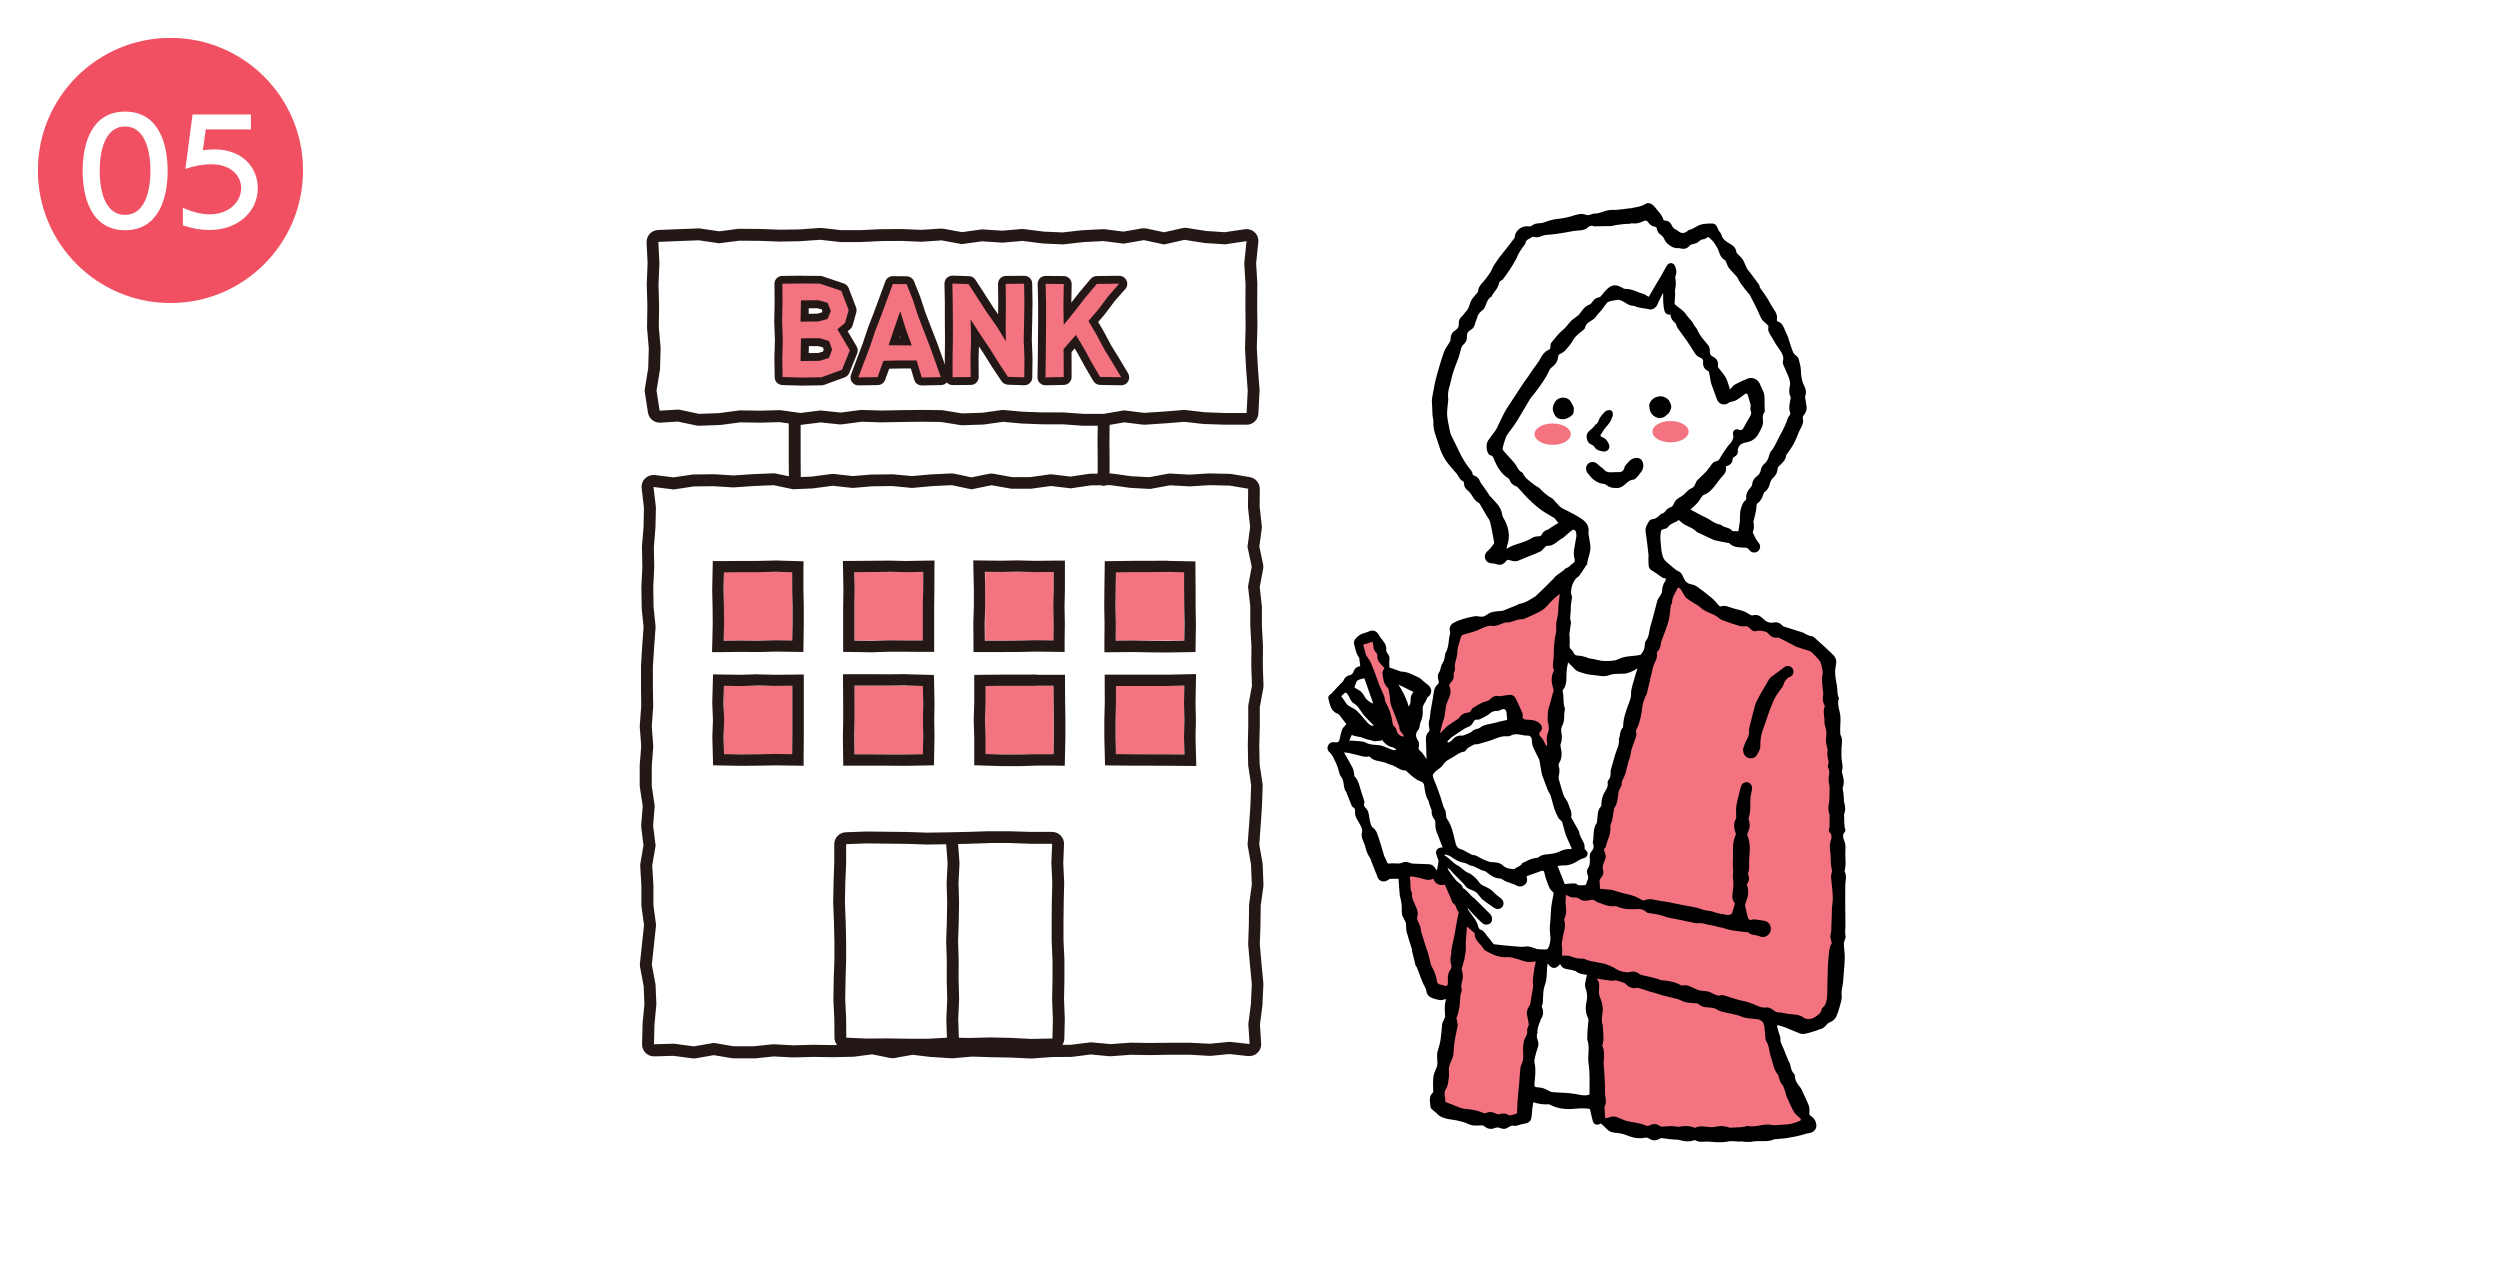 <?xml version="1.0" encoding="UTF-8"?><svg id="_レイヤー_2" xmlns="http://www.w3.org/2000/svg" width="330" height="170" viewBox="0 0 330 170"><defs><style>.cls-1{fill:#f05061;}.cls-2{fill:#fff;}.cls-3{fill:#f37381;}.cls-4{fill:#231815;}.cls-5{fill:none;stroke:#231815;stroke-linecap:round;stroke-linejoin:round;stroke-width:1.57px;}</style></defs><g id="_レイヤー_1-2"><rect class="cls-2" width="330" height="170"/><circle class="cls-1" cx="22.5" cy="22.5" r="17.5"/><path class="cls-2" d="m10.91,22.57c0-3.64,1.18-7.84,5.6-7.84s5.62,4.2,5.62,7.84-1.22,7.82-5.62,7.82-5.6-4.22-5.6-7.82Zm8.95-.02c0-2.44-.63-5.85-3.36-5.85s-3.34,3.41-3.34,5.85.61,5.81,3.34,5.81,3.36-3.37,3.36-5.81Z"/><path class="cls-2" d="m24.15,27.43c1.35.61,2.53.86,3.53.86,2.6,0,4.15-1.69,4.15-3.45,0-1.6-1.26-3.16-4-3.16-.93,0-2.05.18-3.36.61l.95-7.18h7.7v1.97h-5.96l-.38,2.75c.52-.07,1.02-.11,1.49-.11,3.86,0,5.76,2.51,5.76,5.11,0,3.07-2.58,5.53-6.39,5.53-1.06,0-2.23-.18-3.5-.61v-2.33Z"/><path d="m234.55,135.39c.09.32.17.64.26.96.06.23.21.45.2.67-.05.67.37,1.17.56,1.75.08.26.2.5.3.75.09.22.17.44.27.66.06.13.16.25.18.39.07.45.18.87.52,1.21.05.05.08.15.08.23.02.62.34,1.09.72,1.53.05.06.1.14.13.21.33.71.68,1.4.97,2.13.12.29.12.65.1.97-.01.21-.02.33.19.46.43.26.67.67.73,1.17.06.56-.37,1.01-.91,1.08-.38.05-.75.19-1.12.29-.26.07-.52.13-.78.18-.39.08-.79.15-1.18.21-.45.06-.89.09-1.34.13-.06,0-.13-.02-.18,0-.88.42-1.82.19-2.73.29-.17.02-.35.07-.52.08-.3,0-.6-.01-.9-.03-.04,0-.09-.06-.13-.05-.65.1-1.29-.13-1.95.03-.43.1-.89.08-1.34.08-.49,0-.98-.09-1.47-.08-.48.01-.95.11-1.39-.16-.06-.04-.16-.03-.24,0-.64.21-1.26.15-1.89-.05-.21-.07-.46-.04-.69-.06-.27-.02-.54-.05-.81-.08-.29-.03-.59-.09-.88-.11-.09,0-.2.06-.29.11-.47.27-.92.24-1.37-.07-.13-.09-.33-.13-.48-.1-.88.19-1.68,0-2.49-.33-.45-.18-.96-.27-1.45-.31-.43-.04-.78-.13-1.08-.45-.25-.27-.53-.51-.84-.79,0,0-.08.05-.16.09-.4.18-.78.03-.9-.4-.15-.52-.25-1.04-.38-1.6-.61-.11-1.3-.09-2.03-.02-1.08.1-2.19.02-3.19-.52-.08-.04-.18-.08-.26-.07q-.97.07-2-.28c-.04.31-.09.6-.13.89-.05.44-.04.91-.16,1.33-.11.37-.45.56-.85.61-.31.04-.61.15-.92.23-.14.03-.3.11-.41.07-.34-.11-.6.03-.86.21-.32.23-.67.23-1.02.08-.26-.11-.48-.11-.75,0-.49.2-.95.11-1.36-.25-.08-.07-.23-.11-.34-.11-.59,0-1.16.12-1.75-.17-.49-.25-1.05-.36-1.58-.49-.33-.08-.68-.09-1.01-.16-.59-.12-1.19-.26-1.6-.77-.1-.12-.26-.2-.38-.31-.16-.16-.43-.34-.44-.52-.03-.65-.31-1.36.31-1.91.06-.05.04-.2.04-.31,0-.3-.03-.6-.02-.91.01-.37.01-.74.09-1.1.07-.33.25-.63.36-.94.07-.19.13-.39.13-.58.01-.52-.12-1.07.01-1.55.14-.53.32-1.02.4-1.58.1-.66.15-1.32.2-1.99.02-.26.18-.5.28-.75.05-.12.14-.23.13-.35-.05-.71-.12-1.42.08-2.12.01-.04-.02-.09-.04-.2-.53.33-1.04.11-1.55-.03-.51-.14-.9-.44-.97-.98-.05-.38-.26-.65-.41-.97-.23-.49-.4-1.01-.59-1.51-.09-.24-.18-.48-.29-.72-.03-.07-.12-.13-.14-.21-.16-.62-.31-1.25-.46-1.87-.02-.07.01-.15,0-.21-.24-.78-.51-1.55-.72-2.34-.09-.33-.04-.7-.08-1.05-.02-.17-.11-.33-.18-.49-.11-.26-.3-.49-.34-.76-.07-.39-.01-.81-.05-1.21-.03-.35-.11-.69-.18-1.03-.02-.08-.07-.16-.07-.24-.06-.71-.1-1.42-.16-2.12,0-.06,0-.11,0-.1-.37,0-.72-.01-1.07,0-.11,0-.21.09-.31.15-.61.45-1.36.13-1.48-.62-.03-.15-.13-.29-.19-.44-.18-.46-.36-.92-.54-1.38-.06-.15-.08-.33-.17-.45-.31-.45-.51-.93-.63-1.47-.09-.41-.32-.79-.43-1.2-.06-.23-.08-.5-.01-.73.1-.35-.06-.6-.19-.89-.27-.6-.81-1.1-.72-1.84.03-.24-.02-.45-.27-.57-.06-.03-.12-.09-.15-.15-.23-.56-.46-1.12-.68-1.68-.01-.03,0-.08-.01-.1-.55-.59-.22-1.47-.74-2.1-.26-.31-.28-.82-.44-1.23-.14-.38-.3-.76-.49-1.13-.16-.33-.34-.65-.63-.91-.29-.27-.29-.66-.1-.95.21-.32.51-.4.87-.33.35.07.54-.09.61-.44.09-.44.18-.88.34-1.29.1-.24.34-.42.54-.66-.28-.37-.6-.8-.93-1.22-.06-.08-.17-.13-.26-.17-.5-.21-.8-.59-.95-1.09-.09-.28-.16-.57-.23-.86-.07-.3.06-.5.32-.64.12-.06.2-.2.29-.3.33-.35.66-.7.99-1.05.13-.14.31-.26.38-.42.17-.39.42-.64.86-.72.16-.03.36-.19.41-.33.17-.48.44-.82.95-.85-.04-.39-.08-.73-.13-1.08-.01-.07-.09-.13-.13-.2-.1-.19-.21-.39-.28-.59-.1-.32-.15-.66-.26-.98-.1-.31-.01-.56.19-.79.31-.35.66-.63,1.14-.74.21-.04.4-.13.6-.21.62-.26,1.04-.1,1.41.61.06.12.16.22.24.33.34.44.72.85.65,1.47-.02.16.06.36.16.48.22.27.32.53.26.89-.05.29,0,.6,0,.98.22.07.53.19.85.29.28.09.56.25.84.26.83.03,1.5.47,2.22.79.11.05.2.13.29.21.27.23.53.48.81.68.66.47.69,1.2.05,1.7-.03.02-.08.04-.09.06-.1.55-.64.93-.58,1.52.07.63-.04,1.21-.3,1.77-.05.11-.05.25-.08.38-.05.19-.06.43-.19.57-.46.5-.35.96-.01,1.47.13.19.12.53.07.77-.05.27-.01.4.21.56.21.15.35.4.51.61.09.12.17.26.3.47-.03-.98-.05-1.85-.08-2.72,0-.36.11-.67.38-.93.07-.07.11-.23.09-.33-.08-.45-.18-.89.03-1.33.03-.07,0-.16.02-.24.03-.28.06-.56.1-.84.09-.54.18-1.07.29-1.61.14-.68.05-1.44.71-1.95.09-.07.09-.32.04-.46-.15-.44-.12-.84.17-1.22.06-.08.05-.2.09-.3.07-.23.11-.5.24-.7.19-.29.29-.58.33-.92.02-.2.06-.41.15-.58.43-.78.31-1.68.56-2.5.03-.1-.03-.23-.05-.35-.08-.42.1-.79.46-1,.86-.49,1.82-.7,2.77-.89.38-.08.82.12,1.19.03.37-.09.67-.44,1.04-.55.43-.13.91-.14,1.37-.2.05,0,.1.01.14,0,.64-.25,1.28-.51,1.92-.77.11-.04.2-.15.32-.16.75-.11,1.36-.54,1.98-.92.03-.02.07-.02.1-.05.4-.38.81-.76,1.2-1.15.41-.4.82-.82,1.23-1.23.09-.09.15-.22.25-.3.23-.19.49-.35.73-.53.12-.09.25-.17.37-.27.1-.08.17-.24.28-.26.41-.08.59-.45.91-.64.24-.14.28-.36.21-.59-.24-.76,0-1.48.11-2.22.07-.44.22-.87.07-1.33-.1-.29-.31-.39-.56-.19-.37.29-.72.61-1.08.92,0,0-.01.02-.02.03-.73.34-1.23,1.15-2.17,1.08-.1,0-.22.13-.31.22-.2.18-.35.44-.58.54-.64.3-1.31.54-1.97.81-.3.12-.59.25-.89.37-.39.17-.78.08-1.15-.05-.22-.08-.37-.06-.52.15-.33.45-.79.55-1.3.36-.16-.06-.34-.08-.52-.09-.45-.01-.8-.25-.92-.66-.12-.4.08-.77.42-1.06.3-.25.52-.59.76-.9.04-.06,0-.18-.01-.28-.16-.85-.3-1.71-.51-2.56-.08-.31-.31-.58-.48-.86-.28-.49-.56-.99-.85-1.48-.05-.08-.11-.16-.19-.2-.43-.21-.66-.6-.9-.99-.14-.23-.31-.45-.52-.61-.31-.25-.5-.53-.51-.94,0-.1-.03-.26-.09-.28-.49-.19-.6-.69-.89-1.04-.1-.13-.22-.24-.32-.36-.39-.48-.84-.94-1.16-1.46-.34-.55-.64-1.16-.81-1.78-.31-1.07-.84-2.1-.77-3.27.02-.27-.09-.54-.11-.81-.04-.65-.07-1.29-.09-1.94,0-.11.01-.21.03-.32.13-.7.24-1.39.39-2.08.14-.64.32-1.28.51-1.91.22-.75.44-1.5.72-2.23.15-.39.44-.73.65-1.1.08-.13.17-.29.17-.44,0-.52.19-.93.63-1.2.33-.21.49-.49.46-.9-.04-.44.18-.77.5-1.05.18-.16.29-.39.46-.56.38-.36.42-.85.61-1.29.17-.42.55-.76.84-1.13.04-.06.13-.11.13-.17,0-.74.61-1.15.98-1.66.3-.41.62-.77.83-1.26.23-.55.61-1.05.96-1.55.35-.49.76-.95,1.13-1.43.31-.39.6-.79.9-1.18.03-.04.04-.11.04-.17.07-.85.99-1.53,1.84-1.37.14.03.33-.02.44-.11.32-.26.66-.3,1.06-.31.39-.01.77-.21,1.15-.32.25-.07.49-.16.75-.19.74-.09,1.47-.18,2.2-.4.64-.19,1.3-.48,2.02-.18.2.08.49-.05.73-.1.07-.01.13-.08.2-.08.51.03.97-.14,1.44-.31.25-.09.53-.14.8-.17.21-.03.42,0,.63,0,.31-.02.62-.05.93-.09.28-.03.55-.07.83-.11.15-.02.3-.02.45-.04.03,0,.07-.03.1-.04.59-.11,1.17-.18,1.72-.53.41-.26.93.04,1.25.49.18.26.42.48.61.73.16.21.31.44.4.69.07.17.09.29.31.3.39.02.68.22.84.58.14.29.31.53.63.64.08.02.14.09.21.14.45.38.85.38,1.31-.02.04-.04.09-.1.14-.1.57-.09.99-.53,1.52-.69.5-.15,1.05-.16,1.57-.16.36,0,.62.31.73.69.04.15.15.28.23.41.07.12.2.23.23.35.14.63.65.95,1.13,1.22.48.27.8.57.86,1.13.01.1.14.19.22.28.21.23.47.43.63.7.22.38.36.8.56,1.19.09.17.24.31.36.47.41.55.83,1.09,1.23,1.65.06.09.05.23.1.34.05.12.14.22.21.33.17.25.36.48.52.73.26.41.53.82.75,1.26.32.61.92,1.11.76,1.92-.02.08.05.24.11.26.63.19.79.74,1,1.26.11.26.26.5.35.77.15.42.25.86.41,1.28.17.44.24.93.7,1.23.15.1.28.28.32.46.12.47.26.95.28,1.43.02.73.1,1.43.45,2.09.21.4.3.86.12,1.32-.02.06-.02.14-.01.21.06.37.12.74.18,1.11.08.47-.07.87-.37,1.22-.08.09-.15.25-.13.35.17.59-.08,1.07-.36,1.55-.06.1-.1.21-.15.32-.22.52-.41,1.06-.68,1.55-.28.52-.65.99-.98,1.48,0,0-.02.02-.02.03-.04.7-.58,1.05-1,1.5-.08.08-.12.23-.13.35-.04.47-.25.82-.59,1.14-.19.17-.34.44-.4.68-.11.47-.28.87-.69,1.16-.11.08-.18.24-.22.38-.14.43-.32.82-.7,1.09-.08.05-.14.16-.16.25-.04.24-.03.5-.08.74-.08.43-.19.85-.29,1.27-.02.09-.08.19-.05.28.11.43.08.85-.07,1.26-.01.03-.03.08-.02.1.2.39.36.82.62,1.15.23.29.43.54.32.92-.09.31-.31.51-.63.56-.39.05-.65-.14-.87-.44-.08-.1-.26-.18-.39-.19-.76-.05-1.54.03-2.14-.58-.05-.05-.15-.04-.23-.06-.31-.06-.61-.11-.92-.17-.13-.02-.25-.06-.38-.09-.17-.04-.36-.05-.52-.12-.68-.3-1.35-.62-2.02-.94-.12-.06-.24-.12-.33-.21-.43-.44-1.02-.59-1.53-.89-.27-.16-.49-.39-.76-.6-.41.37-1.07.41-1.44.96-.13.2-.52.22-.84.35-.19.56-.14,1.22-.08,1.87.04.45.07.9.18,1.34.09.41.24.78.62,1.07.55.41.98.95,1.64,1.24.31.14.48.63.66.99.17.36.47.59.84.66.29.05.6.15.84.32.68.48,1.33.99,1.97,1.52.31.26.57.57.82.88.14.17.27.27.48.19.37-.13.68,0,1.03.12.59.22,1.22.32,1.81.52.31.11.59.32.89.47.1.05.24.13.33.1.58-.19,1,.04,1.4.45.35.36.79.59,1.32.49.46-.09.85,0,1.17.36.07.08.17.14.26.17.79.25,1.58.5,2.36.75.06.02.12.02.17.05.39.23.77.45,1.24.5.05,0,.11.05.16.08.47.42.93.83,1.39,1.25.35.32.68.65,1.03.97.39.35.62.74.53,1.29-.06.42-.15.84-.13,1.26.03.57.15,1.14.24,1.71.08.52,0,1.07.26,1.57,0,0,0,.02,0,.04-.3.85.16,1.64.2,2.47.04.72-.08,1.44-.02,2.15,0,.07,0,.15.03.21.33.56.15,1.15.13,1.74-.02.63-.03,1.27.07,1.89.06.37.15.71,0,1.07-.04.09,0,.23.02.34.15.61.34,1.2.09,1.85-.08.21.05.51.07.76.02.26.04.51.06.77.01.14,0,.28.03.42.14.54.24,1.07.01,1.61-.04.09,0,.21,0,.31.03.58-.03,1.16.15,1.73.03.09,0,.24-.06.31-.36.4-.23.82-.06,1.22.17.43.16.85.13,1.29-.03.56.03,1.13.03,1.7,0,.27-.06.54-.09.8-.01.09-.06.2-.02.27.3.58.08,1.17.07,1.76-.01.69-.01,1.38-.01,2.08,0,.72.02,1.44.02,2.16,0,.42.02.85,0,1.27-.02.41-.06.81.03,1.23.05.23-.14.51-.2.78-.03.15-.03.3-.02.46.03.56.13,1.13.11,1.69-.03.97-.14,1.94-.21,2.91,0,.08,0,.17-.01.25-.07.55-.26,1.11-.19,1.64.08.61-.16,1.12-.29,1.67-.1.41-.25.82-.42,1.2-.17.37-.48.61-.86.76-.16.06-.32.19-.43.33-.24.29-.51.53-.9.59-.12.02-.23.11-.36.15-.59.17-1.17.39-1.77.47-.31.04-.66-.15-.98-.27-.5-.19-.98-.42-1.48-.61-.29-.11-.6-.19-.9-.28-.05.03-.09.06-.14.09Z"/><path class="cls-3" d="m211.21,117.36c-.03-.42-.06-.78-.07-1.14,0-.1.08-.21.15-.29.27-.3.44-.65.32-1.05-.14-.44,0-.83.18-1.2.21-.42.23-.82.01-1.23-.11-.2-.11-.38.07-.54.04-.04.09-.09.1-.14.17-.85.68-1.62.6-2.55-.03-.34.19-.7.26-1.06.08-.39.12-.79.19-1.18.02-.1.01-.22.06-.3.44-.63.47-1.36.56-2.08.02-.18.12-.34.19-.51.08-.2.24-.39.23-.58-.02-.38.16-.65.32-.96.12-.23.19-.48.25-.73.1-.37.18-.76.28-1.13.11-.4.3-.79.34-1.19.05-.51.25-.95.41-1.43.16-.49.47-.99.28-1.55-.02-.05.02-.12.04-.17.54-1.01.69-2.11.83-3.22.05-.4.24-.79.38-1.17.06-.17.18-.32.22-.49.26-1.09.49-2.18.75-3.26.07-.29.18-.57.31-.83.17-.35.32-.69.23-1.09-.02-.09.03-.24.11-.31.28-.26.37-.59.41-.96.03-.3.17-.58.27-.87.12-.34.26-.66.37-1,.17-.49.35-.98.46-1.49.11-.5.13-1.02.2-1.53.02-.12.05-.23.08-.34.03-.09.11-.17.11-.26,0-.67.39-1.18.65-1.74.12-.27.25-.29.41-.11.17.2.29.45.43.68.14.21.25.47.45.62.44.33.91.59,1.37.88.12.08.25.15.35.25.52.51,1.2.75,1.85,1.03.24.1.45.29.67.43.14.09.26.22.41.27.8.29,1.61.58,2.43.82.28.08.63-.07.9.03.26.09.44.38.68.53.14.09.36.13.52.08.42-.13.82-.02,1.21.08.16.04.31.16.42.29.28.35.62.54,1.09.49.11-.01.25,0,.35.06.72.36,1.43.74,2.14,1.11.03.02.06.04.09.05.59.19,1.18.38,1.77.57.08.03.17.07.24.13.34.35.68.69,1,1.06.11.13.19.31.23.47.11.53.33,1.03.17,1.61-.1.36-.01.77.01,1.16.02.37.07.73.11,1.1,0,.04.03.07.02.1-.13.55-.1,1.08.19,1.59.01.02.01.05,0,.07-.31.68.01,1.37-.04,2.05-.01.15.01.31.06.46.21.56.24,1.1.14,1.7-.06.41.09.86.15,1.3.01.09.1.19.08.27-.13.53,0,1.04.12,1.55.02.08-.04.18-.05.28-.02.16-.09.37-.02.49.33.54.03,1.09.06,1.63.02.29.1.58.13.87.02.28,0,.56,0,.83,0,.27-.02.54-.03.8,0,.14,0,.28-.02.41-.11.52-.19,1.03.03,1.54.04.1.03.23.02.35-.04.58.1,1.16-.09,1.73-.03.09.02.26.09.34.38.38.27.8.13,1.22-.14.44-.1.86-.04,1.3.07.55.05,1.11.09,1.66.02.28.09.56.13.83.01.08.06.18.03.23-.2.36-.14.74-.1,1.12.08.75.17,1.51.19,2.26.02.46-.08.91-.11,1.37-.02.38-.02.76-.03,1.13-.01.42-.04.85-.05,1.27-.01.4.02.79-.12,1.19-.08.23.07.53.11.79.02.12.08.28.03.36-.33.52-.32,1.12-.38,1.68-.1,1-.12,2.01-.15,3.02-.03.79,0,1.58-.06,2.36-.04.49-.14,1-.56,1.36-.06.05-.12.13-.14.21-.1.59-.55.84-1.01,1.12-.39.23-1.01.28-1.38,0-.6-.45-1.3-.39-1.98-.48-.23-.03-.46-.08-.69-.12-.15-.03-.31-.11-.45-.08-.39.06-.64-.13-.93-.35-.24-.18-.6-.35-.87-.31-.68.12-1.19-.25-1.76-.46-.25-.09-.51-.19-.77-.26-.48-.13-.97-.22-1.44-.36-.52-.15-1.03-.33-1.55-.49-.13-.04-.3-.1-.42-.05-.55.19-.96-.15-1.39-.35-.37-.17-.73-.2-1.13-.22-.4-.02-.81-.21-1.19-.39-.46-.22-.9-.44-1.43-.32-.06.01-.15,0-.21-.03-.8-.48-1.69-.59-2.6-.67-.11,0-.21-.09-.33-.13-.29-.08-.58-.16-.87-.23-.13-.04-.27-.07-.4-.1-.29-.06-.57-.12-.86-.19-.13-.03-.27-.07-.38-.15-.4-.31-.82-.42-1.31-.27-.26.08-.5,0-.75-.02-.44-.05-.79-.21-1.15-.45-.35-.23-.76-.37-1.15-.53-.14-.06-.29-.1-.44-.13-.59-.12-1.18-.22-1.77-.34-.16-.03-.31-.12-.46-.17-.18-.06-.37-.15-.54-.14-.56.06-1.06-.14-1.58-.31-.32-.11-.7-.06-1.1-.08,0-.02.02-.15.02-.27,0-.25.05-.51,0-.74-.12-.53.02-1.02.11-1.53.12-.68.41-1.35.18-2.07-.02-.07-.03-.18,0-.24.34-.65.24-1.34.17-2.03-.03-.36.03-.73.05-1.16.14.08.23.16.33.19.22.08.45.21.67.18.29-.03.52.01.76.18.43.32.92.28,1.41.16.32-.08.59-.04.82.2.02.02.04.03.06.04.75.24,1.45.64,2.28.57.14-.01.3-.02.42.04.78.36,1.63.39,2.44.34.57-.04,1.02-.01,1.43.4.1.1.31.13.47.15.73.1,1.44.21,2.13.49.32.13.69.15,1.03.22,1,.21,1.99.42,2.99.62.01,0,.02,0,.04,0,.64-.13,1.22.18,1.83.24.44.05.87.23,1.31.3.33.05.63.18.93.26.8.2,1.62.26,2.44.37.08.01.2-.04.24,0,.43.45,1.05.32,1.56.55.58.27,1.26-.11,1.42-.71.16-.6-.19-1.21-.8-1.34-.44-.09-.89-.13-1.33-.19-.27-.04-.6.24-.79-.08-.14-.23-.16-.52-.23-.79-.08-.33-.17-.67-.22-1-.02-.11.06-.24.09-.35.09-.3.22-.59.27-.89.08-.47.1-.94-.12-1.4-.03-.06.04-.2.1-.29.2-.33.24-.67.11-1.03-.03-.09-.09-.2-.06-.27.27-.69.08-1.41.16-2.11.11-.97.14-1.95-.25-2.89-.03-.07-.02-.19.02-.26.3-.6.39-1.21.15-1.86-.02-.05-.03-.12,0-.17.26-.72.23-1.46.22-2.21,0-.49.1-.99.21-1.48.1-.46-.09-.88-.51-1-.42-.12-.83.13-.95.59-.2.81-.43,1.61-.58,2.42-.09.49-.03,1.01-.03,1.52,0,.08,0,.17-.03.24-.33.62-.3,1.25-.05,1.89.04.09.05.22,0,.3-.42.89-.36,1.83-.34,2.77,0,.52-.06,1.04,0,1.55.06.48-.07.97,0,1.41.08.55.05,1.05-.02,1.59-.07.52-.21,1.13.23,1.61.04.04.03.14.01.21-.1.38-.21.75-.33,1.12-.07.22-.48.33-.76.26-.53-.13-1.09-.15-1.58-.35-.53-.22-1.09-.16-1.64-.37-.81-.32-1.72-.4-2.59-.58-.47-.1-.94-.19-1.42-.29-.1-.02-.21-.05-.31-.07-.65-.11-1.31-.18-1.94-.33-.42-.1-.82-.12-1.22.03-.11.04-.27.07-.37.03-.38-.17-.72-.41-1.11-.54-.51-.18-1.05-.28-1.57-.42-.28-.07-.56-.15-.84-.24-.18-.05-.36-.14-.54-.17-.54-.06-1.08-.1-1.57-.14Z"/><path class="cls-2" d="m219.54,38.86c0,.31-.02.63,0,.94.03.4.06.81.16,1.19.11.41.35.55.82.55,0,.48.28.82.63,1.12.07.06.1.18.14.28.05.12.07.26.15.36.39.55.8,1.08,1.18,1.63.35.51.69,1.02,1.01,1.56.2.33.42.6.8.72.29.09.42.27.38.59-.05.51.14.91.61,1.15.07.04.16.1.17.16.08.38.14.76.21,1.14.03.15.05.31.1.45.24.67.5,1.33.73,2,.24.68,1,.9,1.57.46.11-.09.29-.11.43-.15.19-.06.4-.09.57-.19.36-.22.71-.47,1.04-.74.27-.21.39-.19.49.14.11.4.24.79.35,1.19.02.09,0,.19,0,.28,0,.14-.07.31-.02.42.24.5-.04.85-.28,1.23-.23.36-.4.75-.62,1.11-.15.25-.32.45-.69.24-.13-.08-.46,0-.57.12-.12.13-.19.42-.13.6.08.26.01.43-.08.66-.15.38-.47.6-.66.89-.31.46-.65.9-.91,1.37-.18.33-.28.53-.67.58-.17.02-.36.19-.48.34-.27.32-.47.68-.75.99-.3.34-.64.63-.97.94-.05.05-.09.11-.15.16-.37.3-.27.9-.84,1.12-.42.16-.72.6-1.09.9-.14.11-.29.21-.45.29-.4.22-.69.53-.84.98-.04.13-.19.27-.33.31-.33.1-.56.28-.74.57-.08.12-.24.2-.37.28-.05.03-.13,0-.17.04-.23.19-.43.43-.69.57-.25.14-.68.1-.82.3-.33.45-.64.95-.53,1.57.08.51.15,1.03.21,1.54.06.49.12.99.17,1.49.01.13-.02.26-.02.39,0,.34,0,.69.04,1.02.03.24.15.44.4.59.5.29.96.65,1.44.97.03.02.09.04.13.04.35-.04.33.2.22.37-.29.42-.41.85-.43,1.37,0,.29-.27.57-.42.85-.06.12-.16.22-.19.34-.31,1.12-.57,2.26-.91,3.37-.21.67-.14,1.43-.64,2.01-.05.06-.07.15-.09.23-.04.29-.03.6-.13.87-.1.27-.3.5-.43.71-.98.23-2.01.1-2.96.58-.54.27-1.14.23-1.75.24-.75.01-1.41-.29-2.12-.35-.13-.01-.26-.12-.39-.16-.35-.08-.71-.19-1.07-.2-.24-.01-.4-.05-.52-.27-.1-.18-.19-.38-.34-.5-.32-.26-.26-.57-.23-.91.02-.28,0-.56-.02-.84,0-.12-.04-.23-.02-.35.06-.49.14-.98.21-1.48,0-.02.02-.05,0-.07-.23-.59,0-1.19-.03-1.78-.02-.44.09-.89.14-1.34,0-.08.05-.18.02-.25-.21-.49-.12-.97.02-1.45.04-.14.09-.28.16-.41.12-.22.25-.43.42-.59.13-.11.29-.2.39-.34.32-.45.62-.92.93-1.39.03-.04.08-.07.08-.11.09-.88.57-1.7.4-2.62-.08-.42-.13-.84-.2-1.26-.01-.09-.04-.19-.03-.28.15-.79-.25-1.35-.83-1.76-.58-.41-1.23-.72-1.85-1.06-.32-.18-.68-.29-.96-.51-.3-.23-.54-.56-.81-.84-.12-.13-.23-.29-.38-.37-.63-.33-1.13-.8-1.62-1.3-.1-.1-.23-.17-.35-.24-.33-.19-.61-.43-.9-.66-.41-.32-.76-.64-.97-1.11-.01-.03-.04-.06-.07-.08-.53-.23-.66-.78-.97-1.18-.34-.43-.73-.81-1.09-1.22-.17-.19-.34-.37-.48-.57-.05-.07-.06-.2-.04-.29.14-.49.27-.99.46-1.46.1-.26.3-.47.46-.7.33-.46.68-.91.98-1.39.58-.94,1.11-1.91,1.69-2.85.22-.35.52-.64.76-.98.66-.9,1.34-1.77,1.79-2.81.09-.21.27-.39.46-.54.44-.34.68-.79.74-1.34.02-.2.12-.26.29-.34.26-.12.51-.3.7-.51.34-.39.69-.8.94-1.25.33-.6.85-.96,1.35-1.36.1-.08.22-.19.24-.3.14-.66.73-.84,1.17-1.18.19-.15.32-.37.48-.56.19-.22.4-.42.58-.65.18-.22.33-.47.51-.7.09-.12.18-.26.31-.33.21-.12,1.29-.33,1.5-.27.24.07.48.19.7.33.37.25.75.46,1.22.46.11,0,.21.1.32.13.27.07.55.12.82.17.31.06.63.07.92.16.38.12.99-.31,1.11-.8.05-.19.17-.36.26-.54.07-.14.14-.27.2-.41.05-.11.09-.22.14-.32.04,0,.07.01.11.02Z"/><path class="cls-2" d="m229.5,70.11c-.2,0-.47,0-.74,0-.03,0-.09,0-.1-.02-.32-.49-.96-.39-1.36-.72-.09-.07-.21-.13-.32-.15-.61-.1-1.07-.49-1.58-.79-.21-.13-.45-.21-.67-.32-.51-.27-1.01-.54-1.59-.85.38-.36.69-.61.95-.91.21-.24.37-.54.56-.8.06-.09.15-.19.24-.22.61-.2,1.02-.65,1.41-1.12.36-.43.64-.91,1.03-1.31.38-.39.62-.78.47-1.34.59-.12.89-.44.91-1.02,0-.08.12-.16.2-.21.41-.25.53-.51.48-.98-.01-.1.07-.22.11-.32.23-.49.65-.56,1.15-.67.64-.13,1.19-.52,1.52-1.19.25-.5.58-.96.55-1.55,0-.02,0-.05,0-.07-.05-.4-.1-.79.19-1.13.03-.03.04-.09.04-.14-.01-.62-.04-1.24-.04-1.86,0-.64-.38-1.14-.59-1.7-.25-.66-.99-1-1.64-.74-.57.22-1.13.48-1.67.78-.23.13-.4.39-.66.65-.14-.46-.24-.87-.4-1.26-.11-.28-.29-.54-.46-.78-.22-.3-.47-.58-.7-.88-.04-.05-.03-.16-.02-.24.06-.53-.16-.92-.62-1.14-.36-.17-.48-.43-.45-.8.03-.37-.14-.66-.37-.93-.5-.59-1.01-1.16-1.31-1.9-.1-.23-.34-.4-.44-.63-.24-.53-.71-.88-1.01-1.33-.36-.55-.88-.84-1.35-1.22-.08-.06-.18-.17-.17-.25,0-.37.05-.73.07-1.1.01-.25-.06-.52,0-.76.11-.5.12-.99.02-1.5-.04-.23.14-.5.14-.76,0-.27-.06-.55-.16-.79-.22-.51-.8-.55-1.1-.07-.25.4-.45.83-.69,1.24-.27.46-.55.91-.82,1.37-.29.49-.57.98-.87,1.5-.06-.03-.18-.09-.28-.15-.09-.05-.17-.15-.27-.18-.84-.22-1.6-.72-2.51-.71-.1,0-.22-.02-.3-.07-1.02-.62-1.53-.56-2.38.32-.21.22-.37.49-.58.71-.07.08-.19.15-.29.16-.37.05-.62.25-.82.56-.1.16-.26.35-.43.4-.66.22-.94.81-1.33,1.28-.1.12-.23.2-.35.3-.25.19-.52.36-.74.58-.37.37-.61.82-1.05,1.17-.58.45-1.03,1.08-1.51,1.65-.11.13-.15.36-.14.54.02.27-.09.38-.31.48-.47.21-.76.6-1,1.07-.28.55-.7,1.03-1.06,1.55-.2.29-.39.6-.59.89-.23.33-.48.64-.7.98-.5.75-.99,1.51-1.48,2.26-.32.5-.67.99-.95,1.51-.35.65-.65,1.34-.97,2.01-.04.09-.09.17-.14.25-.33.46-.67.92-1.01,1.38-.32.44-.29,1.39.06,1.83.04.05.1.13.16.13.42.05.48.44.6.71.41.93.91,1.77,1.8,2.33.08.05.17.15.2.24.14.42.44.67.83.83.07.03.15.04.19.09.36.38.7.78,1.06,1.16.31.32.62.65.95.94.38.34.76.67,1.17.96.48.34,1,.62,1.5.93.07.04.16.06.21.11.17.19.33.4.52.64-.15.09-.3.19-.46.29-.16.1-.32.21-.48.31-.17.11-.32.25-.51.31-.34.11-.59.31-.74.63-.09.2-.22.24-.45.24-.28,0-.6.06-.83.21-.72.47-1.54.66-2.34.93-.35.12-.67.32-1.03.5.02-.09.02-.23.06-.34.5-1.35.21-2.6-.5-3.79-.05-.08-.1-.17-.11-.26-.08-.66-.37-1.22-.83-1.7-.3-.32-.6-.64-.89-.96-.04-.04-.04-.11-.08-.16-.24-.35-.48-.7-.72-1.04-.14-.21-.33-.41-.42-.64-.15-.37-.36-.63-.74-.76-.09-.03-.24-.11-.24-.17-.02-.44-.37-.68-.59-1-.27-.4-.55-.79-.78-1.21-.27-.47-.49-.97-.73-1.46-.27-.54-.54-1.08-.79-1.64-.1-.22-.13-.48-.18-.73-.11-.59-.26-1.18-.3-1.78-.03-.57.07-1.15.12-1.73,0-.12.04-.24.03-.35-.09-.62,0-1.22.19-1.82.17-.57.27-1.17.45-1.74.22-.69.51-1.35.75-2.03.13-.37.19-.76.31-1.13.05-.16.12-.34.23-.44.35-.3.56-.65.53-1.12-.02-.41.14-.7.51-.9.35-.18.51-.51.59-.89.06-.26.2-.49.26-.75.11-.47.43-.74.78-1.02.18-.14.27-.41.36-.64.16-.4.28-.81.68-1.04.03-.02.07-.04.08-.07.29-.63.91-1.07.99-1.81,0-.08.1-.17.18-.23.1-.08.25-.12.32-.21.34-.46.68-.92.99-1.4.28-.42.52-.87.77-1.31.03-.05.08-.1.09-.15.2-.68.68-1.21,1.06-1.78.03-.04.07-.08.07-.12.04-.54.58-.56.87-.84.06-.05.23-.02.34.01.37.1.68-.01,1.02-.16.33-.14.73-.12,1.1-.17.29-.04.58-.05.87-.1.71-.11,1.42-.22,2.13-.36.66-.13,1.39.03,1.96-.52.17-.16.43-.26.7-.12.03.02.07.02.1.02.57-.01,1.15-.02,1.72-.03.17,0,.33.01.5-.01.25-.04.5-.11.76-.15.27-.04.55-.07.82-.1.3-.03.6-.03.9-.05.09,0,.19-.08.27-.07.57.11,1.09-.07,1.59-.3.23-.1.39-.05.52.14.25.34.54.6.99.63.07,0,.17.15.18.24.05.39.26.64.57.86.18.13.34.33.42.53.23.6,1.07,1.21,1.72,1.19.11,0,.22-.02.32.01.55.17,1.01.06,1.37-.41.05-.07.19-.08.28-.11.21-.07.44-.1.64-.2.26-.14.4-.43.77-.45.27-.02.53-.24.71-.33.27.27.56.48.75.75.27.4.53.82.67,1.27.14.44.31.78.72,1.01.11.06.17.22.23.35.11.23.17.5.33.7.33.42.72.79,1.07,1.19.07.08.11.2.17.3.08.15.16.32.26.46.2.29.41.58.63.86.19.25.41.47.61.72.06.07.09.16.13.24.14.27.28.53.41.8.2.4.41.81.61,1.22.06.13.09.27.16.4.12.24.23.5.39.71.16.21.39.36.58.55.09.09.24.22.22.29-.16.58.17.98.44,1.42.17.27.31.56.48.83.19.31.41.6.61.9.29.44.55.88.37,1.44-.04.13,0,.32.05.45.2.5.44.98.64,1.47.18.43.33.85.23,1.34-.1.48-.15.97.09,1.44.04.07.02.18,0,.27-.12.62-.28,1.23-.03,1.86.03.07-.03.2-.07.28-.08.15-.22.27-.26.42-.35,1.18-1.04,2.2-1.56,3.3-.18.37-.37.72-.65,1.04-.22.26-.25.68-.4,1.02-.09.2-.21.4-.37.54-.3.26-.53.55-.59.95-.05.34-.22.59-.5.79-.37.27-.6.63-.64,1.11-.01.13-.09.27-.18.36-.37.4-.64.83-.6,1.4,0,.1,0,.26-.07.3-.4.29-.5.76-.64,1.17-.12.38-.09.81-.12,1.22,0,.12.02.24,0,.35-.06.46-.13.92-.2,1.4Z"/><path class="cls-3" d="m211.89,147.6c-.03-.49-.07-.92-.1-1.36,0-.05-.02-.1,0-.14.37-.63.05-1.29.07-1.93.02-.86-.05-1.73-.09-2.59-.01-.24-.05-.47-.06-.71-.01-.26-.04-.52-.02-.78.06-.69.12-1.37-.18-2.03-.03-.08.03-.2.05-.3.04-.23.11-.46.1-.7,0-.53-.06-1.07-.09-1.6,0-.04.01-.08,0-.11-.24-.6-.09-1.2-.02-1.82.08-.66-.1-1.29-.36-1.91-.14-.33-.15-.75-.11-1.12.04-.49.05-.95-.35-1.32.72.1,1.39.19,2.05.29.01,0,.03,0,.04,0,.51-.17.96.09,1.43.22.14.04.29.12.39.23.39.41.85.6,1.42.48.1-.02.21.01.31.04.32.09.65.19.97.3.11.03.22.09.33.12.28.08.56.15.84.23.31.09.62.21.94.3.62.16,1.24.3,1.85.45.14.04.29.08.42.14.28.11.56.28.85.33.45.08.92.09,1.38.13.09,0,.2.03.26.09.52.52,1.21.42,1.85.5.15.02.3.09.44.15.22.1.43.27.66.33.52.14,1.06.22,1.59.35.37.09.75.16,1.09.31.68.31,1.42.26,2.12.37.58.09.88.41.94,1,.05.51.09,1.01.14,1.52.01.12.03.25.09.34.44.69.4,1.51.66,2.23.27.75.34,1.59.9,2.23.08.09.07.24.11.36.1.27.16.59.34.79.32.35.39.79.55,1.2.05.14.05.31.11.45.31.7.61,1.41.98,2.08.16.29.45.53.72.75.25.2.31.37.03.49-.43.18-.88.33-1.34.4-.64.09-1.3.1-1.95.14-.05,0-.1.03-.14.01-.95-.26-1.86.11-2.78.15-.14,0-.28,0-.42-.02-.08,0-.17-.06-.25-.03-.65.21-1.32.17-1.98.21-.14,0-.29.04-.41,0-.63-.24-1.25-.25-1.92-.09-.39.09-.82,0-1.23-.03-.43-.04-.85-.11-1.26.12-.06.03-.16.02-.23,0-.62-.25-1.25-.25-1.89-.12-.19.04-.39-.01-.59-.03-.19-.01-.38-.06-.56-.05-.41.02-.83.06-1.24.08-.08,0-.18-.05-.25-.1-.45-.31-.9-.33-1.37-.05-.11.06-.3.07-.42.02-.68-.31-1.41-.4-2.13-.52-.48-.08-.96-.27-1.41-.48-.42-.2-.81-.3-1.26-.12-.2.08-.43.09-.58.12Z"/><path class="cls-2" d="m207.37,112.09c-.57-.08-1.06.09-1.57.34-.47.23-1.05.28-1.58.34-.39.04-.75.08-1.07.34-.06.05-.14.11-.22.12-.6.03-1.13.26-1.64.54-.12.07-.31.1-.37.2-.21.4-.65.45-.96.69-.07.06-.2.07-.3.06-.47-.06-.91-.11-1.29-.49-.42-.41-1.02-.4-1.58-.44-.04,0-.08.02-.11,0-.42-.17-.87-.3-1.26-.53-.3-.18-.55-.37-.93-.39-.23-.01-.45-.18-.67-.29-.32-.16-.63-.39-.97-.48-.59-.15-.67-.63-.78-1.06-.25-1.03-.43-2.08-1.08-2.97-.11-.15-.09-.38-.12-.58-.03-.19-.02-.4-.11-.55-.18-.31-.29-.61-.38-.96-.21-.81-.53-1.59-.81-2.37-.15-.41-.36-.79-.44-1.21-.03-.16.2-.41.36-.57.32-.3.77-.51.98-.86.33-.55.83-.73,1.33-1.03.46-.28.85-.63,1.41-.71.11-.01.24-.1.29-.19.23-.39.64-.5.99-.72.08-.05.17-.06.27-.08.09-.01.2.02.28,0,.59-.17,1.18-.32,1.76-.52.68-.23,1.32-.59,2.08-.53.17.01.38,0,.52-.08.6-.34,1.19-.15,1.78-.04.16.03.33.03.5.03.32,0,.51.25.52.57.01.31.05.64.17.93.22.53.5,1.03.75,1.55.04.07.08.15.09.23.1.55.18,1.1.28,1.64.02.12.05.23.09.34.24.64.47,1.29.72,1.92.11.27.31.51.4.78.18.56.28,1.13.47,1.69.14.41.33.81.53,1.2.07.14.23.24.34.36.06.06.14.11.16.18.17.57.32,1.15.48,1.73.03.09.07.17.11.26.22.5.45,1,.68,1.5l-.1.11Z"/><path class="cls-3" d="m202.72,126.92c-.03.18-.07.42-.12.66-.01.06-.06.11-.06.17-.07.76-.28,1.51-.17,2.29.03.2-.04.41-.06.62,0,.03-.03.07-.03.1-.09.57-.17,1.14-.27,1.7-.02.13-.09.27-.17.38-.27.39-.37.8-.24,1.28.1.38.14.78.2,1.17,0,.06-.06.13-.08.19-.05.18-.17.38-.14.55.1.46-.16.76-.34,1.13-.13.27-.13.6-.17.91-.11.81.19,1.65-.24,2.44-.15.26-.14.62-.18.94-.05.49-.07.99-.11,1.49-.05.63-.12,1.27-.18,1.9-.01.11-.03.21-.04.32-.03.62-.05,1.24-.07,1.81-.32.1-.56.2-.8.25-.11.02-.27,0-.37-.06-.36-.21-.71-.22-1.1-.1-.15.05-.36.02-.49-.05-.44-.24-.87-.3-1.33-.1-.11.05-.28.04-.39-.01-.8-.37-1.65-.46-2.51-.55-.46-.05-.91-.29-1.36-.46-.29-.1-.57-.24-.86-.34-.21-.07-.35-.15-.26-.4,0-.02.01-.05,0-.07-.09-.48-.2-.91.12-1.41.25-.39.28-.95.35-1.44.05-.33-.01-.67,0-1.01,0-.19.01-.39.07-.56.18-.53.49-1.03.54-1.57.05-.5.04-1,.13-1.52.12-.71.26-1.41.41-2.11.05-.24-.05-.51-.08-.76-.02-.12-.09-.27-.05-.37.37-.93.47-1.91.49-2.9,0-.1.06-.2.09-.31.04-.16.14-.34.1-.48-.15-.47,0-.9.1-1.35.09-.4.05-.79-.09-1.19-.07-.22.07-.51.14-.77.06-.26.15-.51.22-.77.03-.11,0-.24.03-.35.18-.56.14-1.12.13-1.69-.01-.46.07-.92.1-1.38.02-.26.03-.51.05-.84.36.3.67.57.98.83.02.02.05.06.05.09-.03.71.44,1.13.87,1.59.19.21.3.53.52.66.9.5,1.81.97,2.91.87.33-.03.68.07,1.01.16.54.14,1.06.36,1.6.46.36.07.75-.02,1.2-.05Z"/><path class="cls-3" d="m190.09,96.69c.02-.11.05-.21.08-.32.11-.41.19-.83.34-1.21.33-.84.19-1.78.58-2.63.27-.58.58-1.25.22-1.95-.05-.1.05-.33.15-.43.33-.33.5-.68.42-1.16-.02-.1.04-.21.07-.31.04-.13.14-.26.11-.37-.16-.75.3-1.41.3-2.13,0-.76.33-1.44.5-2.15.03-.11.19-.22.31-.26.69-.22,1.42-.36,2.07-.66.6-.28,1.12-.58,1.85-.49.47.06.99-.26,1.49-.41.04-.01.09-.06.13-.05.82.1,1.5-.5,2.32-.43.02,0,.05,0,.07-.01.83-.38,1.7-.69,2.46-1.17.55-.35.94-.93,1.42-1.39.27-.26.57-.49.91-.77-.07.75-.2,1.46-.2,2.16,0,.52-.13.99-.23,1.48-.09.44-.02.92-.05,1.38-.01.21-.1.41-.13.61-.06.43-.12.86-.15,1.3-.04.62-.02,1.25-.08,1.87-.05.42-.16.82.07,1.22.02.04-.02.11-.04.16-.38.8-.3,1.59-.02,2.41.06.17-.05.4-.11.6-.18.59-.29,1.2-.5,1.8-.18.53-.14,1.14-.17,1.72,0,.18.11.36.12.55.02.29.1.61,0,.86-.22.54-.3,1.07-.17,1.64.02.09-.03.2-.05.3-.03,0-.06,0-.09,0-.11-.22-.21-.45-.33-.66-.11-.19-.22-.4-.39-.54-.25-.22-.25-.44-.06-.65.43-.45.21-.88-.17-1.19-.5-.4-1.09-.38-1.67-.42-.34-.03-.52-.1-.47-.48.02-.15-.01-.32-.07-.45-.28-.64-.56-1.27-.87-1.89-.16-.33-.47-.48-.83-.45-.33.03-.66.1-.99.15-.11.02-.24.04-.35.02-.53-.11-.92.1-1.27.47-.1.11-.28.17-.44.22-.16.06-.35.08-.51.16-.39.2-.77.41-1.14.64-.12.07-.25.18-.29.3-.09.28-.28.37-.55.4-.43.05-.79.22-1.04.61-.09.13-.24.23-.38.33-.38.26-.79.5-1.16.78-.25.19-.46.44-.69.67-.08.08-.16.17-.23.26-.04-.01-.09-.03-.13-.04Z"/><path class="cls-2" d="m206.55,116.71c-.32-.8-.62-1.57-.95-2.4.26-.03.54-.09.81-.08.81.04,1.46-.33,2.11-.74.13-.09.29-.14.44-.18.27-.07.5-.17.58-.47.07-.28-.03-.48-.26-.65-.06-.04-.13-.14-.12-.19.09-.6-.28-1.04-.52-1.53-.08-.17-.12-.35-.18-.53-.02-.07,0-.15-.04-.21-.31-.56-.62-1.11-.93-1.67-.04-.07-.11-.15-.1-.21.18-.63-.21-1.15-.36-1.71-.1-.37-.4-.68-.57-1.04-.14-.28-.22-.59-.31-.9-.12-.39-.24-.79-.35-1.19-.04-.16-.08-.34-.05-.5.08-.46.18-.91,0-1.37-.04-.11-.02-.29.05-.4.42-.69.38-1.42.2-2.17-.03-.11-.03-.24,0-.34.19-.51.21-1.01.1-1.54-.06-.27-.04-.62.09-.85.26-.45.3-.92.28-1.41,0-.17.03-.35.05-.53.01-.14.08-.3.04-.42-.27-.69-.11-1.43-.27-2.13-.02-.09-.04-.22,0-.27.44-.48.47-1.12.48-1.68,0-.59.03-1.16.17-1.73.01-.04.01-.09.04-.24.22.22.38.39.56.55.24.22.45.53.74.64.62.22,1.27.44,1.92.47.7.04,1.4.31,2.11.06.02,0,.05,0,.07-.01.67-.29,1.39-.15,2.08-.22.28-.03.56-.13.82-.23.27-.11.52-.28.87-.46-.16.52-.32.95-.43,1.39-.16.66-.45,1.29-.42,2.01.02.36-.12.75-.25,1.1-.39,1.02-.78,2.04-.8,3.16,0,.05,0,.11-.02.14-.44.39-.33.97-.52,1.45-.01.03-.03.07-.03.1.12.76-.31,1.4-.5,2.09-.18.63-.36,1.26-.54,1.9-.04.14-.04.28-.04.42-.01.33-.01.66-.26.94-.09.1-.17.28-.14.39.13.57-.26.97-.48,1.41-.22.46-.33.91-.34,1.41,0,.09.02.22-.03.27-.54.57-.44,1.31-.54,1.99-.01.07,0,.16-.03.21-.56.76-.35,1.68-.52,2.52-.01.06-.03.13,0,.18.23.48.03.83-.27,1.2-.14.17-.15.47-.14.71.02.48.06.93-.23,1.37-.22.32-.14.7,0,1.07.05.13,0,.3-.02.44-.01.07-.07.12-.1.19-.1.25-.04.6-.51.56-.28-.03-.57.11-.84-.13-.11-.1-.31-.12-.47-.11-.37,0-.73.05-1.11.08Z"/><path class="cls-2" d="m177.42,99.32c.22.02.41.03.58.07.45.1.9.21,1.35.32.42.1.84.26,1.29.14.06-.01.15.03.19.07.53.56,1.28.52,1.94.72.28.09.54.24.82.31.66.16,1.15.73,1.86.75.05,0,.11,0,.14.03.33.29.63.6.98.86.28.22.59.44.93.54.33.11.45.29.5.6.1.65.14,1.32.52,1.9.09.13.09.32.14.47.08.24.18.48.26.72.03.08.08.16.07.23-.06.44.11.78.36,1.12.1.13.14.34.12.5-.05.57.11,1.08.34,1.59.04.09.07.18.1.26.13.35.26.7.4,1.05.03.08.08.16.14.28-.15.02-.26.02-.38.05-.37.08-.6.46-.49.82.1.29.2.58.3.88,0,.02.01.05.01.07-.07.4-.13.79-.21,1.24-.07-.08-.14-.16-.19-.24-.2-.38-.51-.59-.94-.6-.67-.03-1.34-.04-2.02-.07-.14,0-.28-.04-.41-.1-.41-.18-.8-.16-1.2.03-.14.07-.33.05-.5.05-.32,0-.66-.05-.97,0-.23.04-.31,0-.38-.22-.09-.26-.25-.51-.36-.76-.06-.15-.08-.32-.13-.47-.14-.47-.28-.95-.43-1.42-.13-.42-.26-.84-.43-1.24-.09-.21-.24-.43-.42-.55-.33-.22-.36-.54-.45-.87-.17-.61-.07-1.31-.59-1.81-.18-.18-.3-.4-.17-.67.02-.05.03-.12.01-.18-.18-.59-.39-1.17-.56-1.76-.17-.58-.31-1.16-.78-1.59-.03-.03.01-.14,0-.21-.06-.29-.09-.61-.22-.88-.33-.66-.72-1.29-1.12-2.01Z"/><path class="cls-2" d="m204.3,127.16c.53.82,1.1.8,1.64.07.34.91,1.25.61,1.88.92.04.02.11,0,.14.02.43.37.97.45,1.52.5-.09.41-.18.76-.24,1.12-.03.18-.03.39.03.56.22.62.3,1.22.15,1.88-.17.75-.14,1.52.23,2.23.03.06.04.13.03.2-.04.43-.09.86-.12,1.3-.03.4-.03.81-.04,1.21,0,.02,0,.05,0,.07.39,1.03,0,2.1.17,3.16.21,1.27.1,2.6.13,3.9,0,.07-.02.14-.03.19-.63.21-1.21.03-1.81-.08-.97-.18-1.98-.16-2.97-.24-.16-.01-.35-.05-.48-.13-.47-.28-.94-.5-1.5-.51-.49-.01-.51-.12-.47-.59.07-.86.21-1.72.01-2.58-.05-.23-.03-.5.03-.74.11-.48.25-.96.41-1.42.15-.44,0-.82-.13-1.21-.04-.14,0-.3,0-.45,0-.07.07-.14.07-.2-.06-.59.18-1.1.39-1.63.02-.04,0-.1.03-.14.38-.52.4-1.07.16-1.66-.03-.06.01-.16.03-.24.02-.09.09-.18.09-.27.04-.56.03-1.13.1-1.68.05-.41.23-.79.32-1.2.06-.24.06-.49.09-.73.01-.12.02-.23.02-.35.01-.24.02-.49.04-.73.01-.15.04-.3.07-.53Z"/><path class="cls-2" d="m190.74,112.78c.24.08.52.12.72.26.56.38,1.11.76,1.81.85.31.04.59.31.9.37.64.11,1.13.59,1.76.7.09.02.19.08.27.14.53.43,1.05.84,1.8.86.24,0,.47.26.72.36.33.14.68.25,1.02.37.09.03.19.05.26.1.39.26.8.32,1.2.04.43-.29.44-.7.3-1.17.24-.09.47-.17.7-.25.38-.14.76-.26,1.13-.41.36-.14.49-.07.55.29.05.3.15.6.25.89.13.37.26.75.44,1.09.12.22.34.39.52.59-.13.82-.35,1.68-.38,2.55-.02.59-.05,1.18-.12,1.77-.06.52.05,1.06.07,1.59.01.52-.09,1.02-.35,1.46-.04.07-.22.1-.34.1-.35,0-.71-.02-1.06-.05-.11,0-.21-.09-.32-.12-.29-.08-.58-.2-.88-.23-.29-.03-.59.07-.88.05-.69-.04-1.39-.11-2.08-.17-.46-.04-.92-.1-1.38-.15-.08,0-.19,0-.23-.05-.23-.28-.42-.6-.67-.86-.35-.35-.5-.89-1.07-1.05-.15-.04-.27-.34-.32-.54-.2-.74-.75-1.25-1.13-1.87-.07-.11-.15-.21-.22-.32.02-.02.05-.04.07-.06.27.3.52.61.8.9.38.39.76.79,1.18,1.12.3.23.85.11,1.04-.16.22-.3.15-.85-.12-1.12-.69-.68-1.37-1.37-2.06-2.05-.1-.1-.24-.16-.34-.26-.24-.24-.46-.5-.69-.74-.09-.09-.2-.17-.3-.25-.07-.05-.19-.08-.2-.14-.12-.48-.57-.65-.87-.96-.25-.26-.45-.56-.67-.85-.19-.25-.37-.51-.51-.84.13.08.27.15.37.25.12.11.2.26.32.38.48.49.97.98,1.45,1.47.18.18.31.44.52.57.32.19.69.29,1.02.47.17.09.3.27.43.42.18.21.33.46.54.63.38.31.8.58,1.21.87.11.08.2.17.32.23.43.23.85.16,1.09-.18.23-.33.16-.77-.2-1.09-.21-.19-.47-.33-.68-.52-.21-.18-.39-.42-.61-.59-.24-.18-.52-.3-.78-.44-.21-.11-.45-.19-.61-.34-.25-.24-.42-.56-.68-.8-.28-.26-.59-.54-.94-.67-.56-.21-.89-.71-1.39-.96-.68-.34-1.09-1-1.76-1.34.02-.05.04-.1.06-.15Z"/><path class="cls-3" d="m189.19,116c.31.71.81.94,1.53.77.04.1.08.19.12.29.23.52.46,1.04.69,1.57.09.2.13.5.28.59.44.26.39.79.69,1.11.03.03.05.09.04.13-.08.4-.16.79-.24,1.19-.11.63-.21,1.26-.33,1.89-.08.43-.19.85-.28,1.28-.05.23-.09.46-.12.7-.02.19.02.39-.03.57-.11.44-.13.85.03,1.29.06.16.02.43-.09.57-.36.49-.4,1.03-.36,1.6.04.57-.13.71-.64.51-.1-.04-.21-.06-.31-.08-.31-.05-.49-.24-.52-.55-.07-.7-.37-1.32-.7-1.92-.02-.03-.04-.06-.05-.1-.16-.61-.27-1.24-.48-1.83-.21-.58-.37-1.18-.57-1.76-.16-.44-.28-.85-.33-1.32-.04-.34-.27-.65-.39-.98-.06-.16-.11-.37-.05-.52.21-.63-.12-1.14-.34-1.67-.18-.44-.44-.84-.35-1.35,0-.03,0-.08-.01-.11-.33-.57-.11-1.23-.27-1.82-.08-.32.07-.4.33-.35.51.1,1.03.18,1.52.34.42.14.81.17,1.23-.06Z"/><path class="cls-3" d="m179.95,85.09c.43-.13.81-.25,1.22-.38.05.25.12.44.13.64.01.32.12.57.35.79.09.09.17.26.16.38-.08.78.51,1.17.93,1.66-.08.21-.29.46-.26.68.11.68.12,1.41.7,1.93.08.07.11.21.13.33.07.4.17.81.17,1.21,0,.66.32,1.2.54,1.78.2.52.39,1.03.59,1.55.03.09.09.18.09.26,0,.38.15.69.44.94.09.08.11.22.18.38-.54-.07-.82-.32-.94-.73-.05-.18-.11-.4-.24-.5-.25-.2-.31-.45-.35-.74-.12-.89-.41-1.73-.86-2.51-.15-.25-.12-.6-.23-.88-.19-.5-.43-.97-.64-1.46-.08-.19-.13-.39-.2-.58-.29-.78-.57-1.57-.9-2.34-.16-.37-.44-.69-.66-1.04-.03-.05-.02-.14-.04-.2-.06-.23-.13-.46-.19-.69-.04-.15-.09-.31-.13-.47Z"/><path class="cls-2" d="m198.96,95.03c-.5.11-1.05.21-1.58.37-.7.21-1.47.18-2.07.69-.07.06-.2.07-.3.11-.19.07-.43.09-.56.22-.32.33-.74.44-1.14.61-.1.05-.23.08-.34.07-.57-.05-.98.18-1.32.63-.11.14-.32.2-.49.3-.04-.05-.08-.11-.12-.16.21-.2.4-.43.64-.6.53-.37,1.07-.72,1.61-1.07.13-.08.27-.17.41-.21.41-.1.64-.4.82-.74.1-.18.2-.3.44-.25.12.02.27-.01.38-.07.44-.23.92-.41,1.29-.73.32-.28.62-.39,1.03-.36.14.01.3-.06.44-.13.44-.23.72-.08.77.42.03.28.05.56.08.89Z"/><path class="cls-2" d="m180.09,89.52c.4,1.13.79,2.24,1.18,3.35-.51-.18-.92-.5-1.15-.93-.2-.39-.45-.68-.83-.89-.19-.1-.36-.23-.51-.32.11-.29.18-.56.32-.8.06-.12.23-.19.37-.24.17-.07.36-.1.62-.16Z"/><path class="cls-2" d="m178.45,97.01c.49.25,1.03.19,1.53.42.38.18.86.23,1.29.37.33.11.75-.03,1.13-.05,0-.04.02-.08.02-.12.09.12.17.25.27.36.32.31.65.58,1.12.65.19.03.36.19.52.33-.36.15-.64-.04-.94-.15-.45-.16-.89-.41-1.35-.46-.6-.06-1.19-.02-1.76-.34-.3-.17-.71-.16-1.08-.2-.36-.04-.72-.04-1.1-.06.1-.22.21-.47.33-.75Z"/><path class="cls-2" d="m177.05,91.89s.09-.07.15-.14c.5-.53.53-.33.84.14.06.1.09.22.15.32.13.2.23.47.41.57.59.3.86.84,1.21,1.34.31.44.72.81,1.09,1.21.13.14.27.26.47.44-.45.1-.66-.17-.86-.38-.47-.49-.88-1.06-1.37-1.53-.31-.29-.74-.46-1.11-.69-.1-.06-.19-.14-.26-.23-.24-.33-.46-.67-.73-1.05Z"/><path class="cls-2" d="m186.59,91.35c-.38.38-.41.8-.4,1.26,0,.23-.12.45-.24.67-.29-1.07-.78-2.01-1.36-2.92.65.32,1.3.64,2,.99Z"/><path d="m230.09,98.83c.08-.22.2-.65.4-1.04.2-.4.44-.76.38-1.26-.03-.31.09-.63.16-.94.14-.61.3-1.21.46-1.81.1-.39.18-.79.35-1.15.25-.53.56-1.04.85-1.55.26-.45.52-.89.78-1.33.08-.13.17-.27.29-.36.6-.46,1.2-.91,1.81-1.35.36-.25.84-.14,1.06.23.22.37.1.86-.3,1.04-.5.23-.79.61-.94,1.12-.03.1-.07.2-.14.29-.27.37-.56.73-.8,1.12-.2.33-.36.69-.51,1.05-.2.48-.38.97-.55,1.46-.25.7-.46,1.41-.73,2.1-.26.68-.29,1.36-.3,2.08,0,.41-.28.85-.52,1.22-.23.35-.75.42-1.14.26-.38-.16-.62-.52-.62-1.17Z"/><path d="m213.19,64.41c-.42,0-.81-.09-1.18-.41-.22-.18-.62-.13-.91-.25-.29-.12-.56-.28-.8-.48-.25-.21-.44-.49-.67-.74-.36-.4-.37-.97,0-1.32.37-.35.93-.29,1.31.11.18.19.41.34.63.51.02.01.05.02.06.04.4.6.98.47,1.57.45.53-.01,1.06.13,1.23-.62.06-.26.34-.48.52-.71.41-.52,1.16-.71,1.58-.41.44.31.53,1.1.15,1.65-.2.29-.43.57-.67.83-.1.11-.25.24-.38.25-.57.03-.9.45-1.28.76-.34.27-.7.4-1.15.34Z"/><path d="m209.43,57.63c.01-.49.33-.75.66-1.01.12-.1.23-.23.33-.34.08-.09.13-.22.23-.27.27-.15.34-.39.44-.66.07-.21.24-.39.38-.58.08-.1.18-.18.26-.29.21-.29.69-.44.95-.29.25.14.29.59.11.94-.08.14-.11.31-.19.45-.12.2-.27.38-.41.57-.12.15-.26.28-.37.43-.16.21-.28.45-.44.66-.18.22-.15.37.12.47.5.17.75.58.91,1.03.16.46-.26.93-.76.86-.48-.07-.97-.17-1.23-.68-.05-.09-.18-.16-.28-.2-.52-.19-.67-.6-.71-1.08Z"/><path d="m219.16,52.3c.92.06,1.36.66,1.45,1.39.01.09-.04.19-.06.27-.18.67-.5.75-.83,1.05-.17.15-.49.14-.75.19-.06.01-.13-.04-.2-.06-.88-.29-1.03-1-1.08-1.58.02-.56.59-1.23,1.47-1.25Z"/><path d="m206.23,55.33c-.58,0-.87-.24-1.12-.77-.27-.57-.13-1.06.17-1.54.38-.61,1.38-.72,1.89-.22.05.05.54.7.58,1.12-.05.3.04.61-.22.86-.36.35-.79.56-1.31.56Z"/><ellipse class="cls-3" cx="204.95" cy="57.31" rx="2.39" ry="1.41"/><ellipse class="cls-3" cx="220.51" cy="56.98" rx="2.39" ry="1.41"/><path class="cls-2" d="m140.3,55.23h-2.6s-2.7-.09-2.7-.09l-2.62-.24-2.58.36s-2.77.1-2.78.1c-.04,0-.08,0-.12,0l-2.62-.42-2.61-.03-2.65.03-2.67.05-2.65-.08-2.61.34s-.07,0-.1,0c-.03,0-.05,0-.08,0l-2.58-.27-2.59.32s-.06,0-.1,0c-.04,0-.07,0-.11,0l-2.6-.36-2.61.07-2.65-.04-2.62.35s-2.77.11-2.78.11c-.05,0-.11,0-.16-.02l-2.58-.54s-2.44.15-2.46.15c-.38,0-.71-.28-.77-.66l-.41-2.65c-.01-.08-.01-.17,0-.25l.45-2.75.08-2.75-.24-2.71.03-2.88-.08-2.77.12-2.86-.14-2.75c0-.21.06-.41.2-.57.14-.15.34-.25.55-.25l2.68-.11s2.69-.1,2.7-.1c.04,0,.08,0,.11,0l2.56.37,2.56-.33s.1,0,.1,0l2.67.02,2.69.1,2.63-.05s2.67-.19,2.68-.19c.03,0,.06,0,.09,0l2.67.3h2.58s2.63-.14,2.63-.14l2.7-.02,2.7.11s2.62-.18,2.64-.18c.05,0,.09,0,.14.01l2.55.46,2.54-.35s.07,0,.11,0c.02,0,2.67.17,2.67.17,0,0,2.66-.22,2.68-.22.03,0,.07,0,.1,0l2.67.34,2.55.11,2.61-.29s2.75-.15,2.76-.15c.03,0,.07,0,.1,0l2.55.32,2.56-.44s.09-.01.13-.01c.05,0,.11,0,.16.02l2.51.53,2.51-.57c.06-.01.12-.02.17-.02.04,0,.08,0,.12,0l2.68.42,2.53.16,2.73-.41s.08,0,.12,0c.2,0,.39.08.54.22.17.17.26.41.24.65l-.29,2.87.17,2.74-.02,2.85.03,2.78-.08,2.83.15,2.74.21,2.78-.15,3.06c-.02.42-.37.74-.78.74,0,0-2.83,0-2.83,0l-2.69-.09-2.66-.3-2.6.21s-2.71.19-2.73.19c-.03,0-.06,0-.1,0l-2.56-.31-2.56.44s-.09.01-.13.01c0,0-2.67,0-2.67,0-.02,0-2.73-.2-2.73-.2Z"/><path class="cls-4" d="m156.36,31.66l2.68.42,2.68.17,2.82-.42-.3,2.93.17,2.8-.02,2.8.03,2.8-.08,2.8.15,2.8.21,2.8-.15,2.96h-2.83s-2.67-.1-2.67-.1l-2.67-.31-2.67.21-2.67.18-2.67-.33-2.67.46h-2.67s-2.67-.19-2.67-.19h-2.67s-2.67-.09-2.67-.09l-2.67-.24-2.67.37-2.67.09-2.67-.43-2.67-.03-2.67.03-2.67.05-2.67-.08-2.67.35-2.67-.28-2.67.33-2.67-.37-2.67.07-2.68-.04-2.68.36-2.68.1-2.68-.57-2.52.15-.41-2.65.46-2.8.08-2.8-.24-2.8.04-2.8-.08-2.8.12-2.81-.14-2.82,2.68-.11,2.67-.1,2.67.39,2.67-.34,2.67.02,2.67.1,2.67-.05,2.67-.19,2.67.3h2.67s2.67-.13,2.67-.13l2.67-.02,2.67.11,2.67-.18,2.67.49,2.67-.37,2.67.18,2.67-.23,2.67.34,2.67.12,2.67-.3,2.67-.14,2.67.34,2.67-.46,2.68.57,2.68-.61m0-1.57c-.12,0-.23.01-.35.04l-2.34.53-2.34-.5c-.11-.02-.22-.03-.33-.03-.09,0-.18,0-.26.02l-2.44.42-2.44-.31c-.06,0-.13-.01-.2-.01-.03,0-.06,0-.08,0l-2.67.14s-.06,0-.09,0l-2.55.29-2.49-.11-2.61-.33c-.07,0-.13-.01-.2-.01-.04,0-.09,0-.13,0l-2.55.22-2.55-.17s-.07,0-.1,0c-.07,0-.14,0-.22.02l-2.42.34-2.42-.44c-.09-.02-.19-.03-.28-.03-.04,0-.07,0-.11,0l-2.58.17-2.58-.11s-.04,0-.06,0h0l-2.67.02s-.05,0-.07,0l-2.63.13h-2.54s-2.58-.29-2.58-.29c-.06,0-.12,0-.17,0-.04,0-.08,0-.11,0l-2.63.19-2.59.04-2.63-.1-2.72-.02h-.01c-.07,0-.13,0-.2.01l-2.46.32-2.46-.36c-.07-.01-.15-.02-.22-.02-.02,0-.04,0-.06,0l-2.67.1-2.69.11c-.42.02-.81.2-1.09.51s-.43.72-.41,1.13l.13,2.75-.11,2.74s0,.07,0,.11l.08,2.77-.04,2.77c0,.05,0,.1,0,.16l.23,2.71-.08,2.6-.44,2.7c-.03.16-.03.33,0,.5l.41,2.65c.12.77.78,1.33,1.55,1.33.03,0,.06,0,.09,0l2.31-.14,2.47.52c.11.02.22.03.32.03.02,0,.04,0,.06,0l2.68-.1s.1,0,.15-.01l2.56-.34,2.56.04s.02,0,.02,0c.01,0,.03,0,.04,0l2.54-.07,2.54.35c.07,0,.14.01.21.01.06,0,.13,0,.19-.01l2.5-.31,2.49.26c.05,0,.11,0,.16,0,.07,0,.14,0,.21-.01l2.55-.34,2.55.08s.03,0,.05,0c0,0,.02,0,.03,0l2.67-.05,2.66-.03,2.52.03,2.56.41c.08.01.16.02.25.02.02,0,.04,0,.06,0l2.67-.09c.05,0,.11,0,.16-.01l2.49-.35,2.49.23s.06,0,.08,0l2.67.1s.04,0,.06,0h2.61s2.61.19,2.61.19c.04,0,.08,0,.12,0h2.67c.09,0,.18-.01.26-.03l2.44-.42,2.44.3c.06,0,.13.01.19.01.04,0,.07,0,.11,0l2.67-.18,2.54-.2,2.52.29s.08,0,.13,0l2.67.09h2.87s0,.01,0,.01c.83,0,1.52-.65,1.56-1.49l.15-2.96c0-.07,0-.13,0-.2l-.21-2.8-.15-2.7.08-2.74s0-.04,0-.06l-.03-2.8.02-2.77s0-.07,0-.11l-.16-2.67.29-2.81c.05-.48-.13-.96-.48-1.29-.29-.28-.68-.43-1.08-.43-.08,0-.15,0-.23.02l-2.65.39-2.44-.16-2.6-.41c-.08-.01-.16-.02-.24-.02h0Z"/><path class="cls-2" d="m133.5,138.79l-2.6-.05-2.62-.08s-2.57.23-2.59.23c-.02,0-2.67-.17-2.67-.17l-2.55-.31-2.5.45s-.09.01-.14.01c-.05,0-.1,0-.16-.02l-2.49-.5-2.49.32-2.71.06-2.65-.04-2.59.07-2.62-.13-2.56.26h-2.71s-.08-.01-.13-.02l-2.49-.42-2.49.43s-.09.01-.13.01c-.03,0-.07,0-.1,0l-2.57-.34s-2.6.07-2.6.07c-.21,0-.41-.08-.55-.23s-.23-.36-.23-.57l.07-2.64.25-2.63-.1-2.51-.48-2.57c-.01-.08-.02-.15,0-.23l.28-2.62.27-2.53-.34-2.53s0-.07,0-.1v-2.62s-.16-2.58-.16-2.58c0-.06,0-.12.01-.18l.43-2.51-.31-2.51c0-.05,0-.11,0-.16l.2-2.53-.38-2.53s0-.08,0-.11v-2.63s.2-2.63.2-2.63l-.2-2.56s0-.08,0-.12l.19-2.62-.04-2.56v-2.64s.17-2.67.17-2.67l.18-2.57-.26-2.56-.04-2.69.13-2.68-.05-2.58.21-2.71.05-2.53-.31-2.64c-.03-.24.06-.48.23-.65.15-.15.35-.23.55-.23.03,0,.06,0,.09,0l2.58.31,2.51-.38s.07,0,.11,0l2.62-.03,2.63.16,2.57-.18s2.66-.11,2.67-.11c.05,0,.11,0,.16.02l2.52.53,2.52-.11,2.55-.34s.07,0,.1,0c.03,0,.06,0,.09,0l2.54.28,2.54-.21,2.68-.03,2.63.24,2.55-.23s2.68-.14,2.69-.14c.05,0,.11,0,.16.02l2.46.52,2.46-.5c.05-.01.1-.02.16-.02.04,0,.09,0,.13.01l2.56.45h2.5s2.57-.35,2.57-.35c.04,0,.07,0,.11,0,.03,0,.06,0,.09,0l2.52.3,2.52-.38s.07,0,.11,0c0,0,2.63-.03,2.63-.03.04,0,.07,0,.11,0l2.62.36,2.46.13,2.53-.47s.09-.01.14-.01c.01,0,2.67.14,2.67.14l2.53-.16,2.7.06s.08,0,.11.01l2.44.41c.38.06.66.4.65.78l-.03,2.43.29,2.53c0,.06,0,.13,0,.19l-.33,2.49.53,2.49c.02.1.02.21,0,.31l-.47,2.51.28,2.51.02,2.71.14,2.58-.02,2.67.09,2.59c0,.06,0,.12-.01.17l-.48,2.55v2.55s-.06,2.64-.06,2.64l.05,2.54.39,2.57s0,.1,0,.14l-.09,2.63-.18,2.65-.19,2.53.45,2.53s.01.07.01.11l.1,2.63s0,.09,0,.14l-.36,2.63-.02,2.52-.09,2.64.23,2.53.25,2.62s0,.07,0,.11l-.12,2.63-.33,2.62.16,2.56c.02.23-.07.46-.24.62-.15.14-.34.22-.54.22-.03,0-.06,0-.09,0l-2.54-.28s-2.59.25-2.61.25c-.01,0-2.66-.13-2.66-.13h-2.58s-2.6.03-2.6.03l-2.64-.04s-2.59.19-2.61.19c-.02,0-.05,0-.07,0l-2.54-.24-2.53.32-2.71.02s-2.6.19-2.62.19c-.01,0-2.65-.12-2.65-.12Z"/><path class="cls-4" d="m102.06,64.03l2.62.55,2.62-.11,2.62-.35,2.61.29,2.62-.22,2.62-.03,2.62.25,2.62-.24,2.62-.13,2.62.55,2.62-.54,2.62.46h2.62s2.62-.36,2.62-.36l2.62.31,2.62-.39,2.62-.03,2.62.36,2.62.14,2.62-.48,2.62.14,2.63-.16,2.63.06,2.43.41-.03,2.43.29,2.62-.35,2.62.56,2.62-.49,2.62.3,2.62v2.62s.15,2.62.15,2.62l-.02,2.62.09,2.62-.49,2.62v2.62s-.06,2.62-.06,2.62l.05,2.63.39,2.62-.09,2.63-.18,2.62-.2,2.63.46,2.63.1,2.63-.36,2.63-.03,2.62-.09,2.63.23,2.63.25,2.63-.12,2.63-.34,2.63.17,2.64-2.62-.29-2.62.25-2.62-.13h-2.62s-2.62.03-2.62.03l-2.62-.04-2.62.19-2.62-.24-2.62.33-2.61.02-2.62.19-2.62-.12-2.62-.05-2.62-.08-2.62.23-2.62-.17-2.62-.32-2.62.47-2.62-.53-2.62.34-2.62.06-2.62-.04-2.62.07-2.62-.14-2.62.27h-2.62s-2.62-.45-2.62-.45l-2.63.46-2.63-.35-2.64.07.07-2.64.25-2.62-.11-2.62-.49-2.62.28-2.62.28-2.62-.35-2.62v-2.62s-.16-2.62-.16-2.62l.45-2.62-.33-2.62.21-2.62-.39-2.62v-2.63s.2-2.62.2-2.62l-.2-2.63.19-2.62-.04-2.63v-2.63s.17-2.63.17-2.63l.19-2.63-.27-2.62-.04-2.63.13-2.63-.05-2.63.21-2.63.06-2.63-.32-2.69,2.68.33,2.62-.4,2.62-.03,2.62.16,2.62-.18,2.62-.11m0-1.57s-.04,0-.06,0l-2.62.11-2.56.17-2.52-.16s-.06,0-.1,0c0,0-.01,0-.02,0l-2.62.03c-.07,0-.14,0-.21.02l-2.41.36-2.47-.3c-.06,0-.13-.01-.19-.01-.41,0-.81.16-1.11.46-.34.34-.51.82-.45,1.29l.3,2.59-.05,2.48-.21,2.58c0,.05,0,.1,0,.15l.05,2.58-.13,2.58s0,.07,0,.1l.04,2.63s0,.09,0,.14l.25,2.49-.18,2.49-.16,2.64s0,.06,0,.09v2.63s.03,2.58.03,2.58l-.19,2.56c0,.08,0,.16,0,.24l.19,2.5-.2,2.5s0,.09,0,.13v2.63c0,.08.01.15.03.23l.37,2.44-.2,2.44c0,.11,0,.21,0,.32l.3,2.39-.41,2.39c-.02.12-.03.24-.02.36l.15,2.58v2.58c.01.07.02.13.02.2l.33,2.44-.26,2.44-.28,2.62c-.02.15-.01.31.02.46l.47,2.51.1,2.4-.24,2.52s0,.07,0,.11l-.07,2.64c-.01.43.16.84.46,1.15.29.29.69.46,1.11.46.01,0,.03,0,.04,0l2.52-.07,2.51.33c.07,0,.14.01.21.01.09,0,.18,0,.27-.02l2.36-.41,2.36.4c.08.01.17.02.25.02h2.62s0,.01,0,.01c.05,0,.11,0,.16,0l2.5-.26,2.5.13s.05,0,.08,0c.01,0,.03,0,.04,0l2.59-.07,2.59.04s.02,0,.02,0c.01,0,.02,0,.03,0l2.62-.06c.06,0,.11,0,.17-.01l2.36-.31,2.36.48c.1.02.21.03.31.03.09,0,.19,0,.28-.02l2.39-.43,2.38.29s.06,0,.09,0l2.62.17s.07,0,.1,0c.05,0,.09,0,.14,0l2.53-.22,2.52.08,2.63.05,2.58.12s.05,0,.07,0c.04,0,.08,0,.11,0l2.56-.19,2.56-.02c.06,0,.12,0,.18-.01l2.45-.31,2.45.23s.1,0,.15,0c.04,0,.08,0,.11,0l2.55-.19,2.55.04s.02,0,.02,0c0,0,.02,0,.03,0l2.62-.05h2.55s2.58.15,2.58.15c.03,0,.05,0,.08,0,.05,0,.1,0,.15,0l2.46-.24,2.46.27c.06,0,.12,0,.17,0,.4,0,.79-.15,1.08-.43.34-.32.51-.77.48-1.23l-.16-2.49.32-2.49s0-.08.01-.12l.12-2.63c0-.07,0-.15,0-.22l-.25-2.63-.22-2.52.09-2.53.03-2.56.35-2.53c.01-.09.02-.18.01-.27l-.1-2.63c0-.07-.01-.14-.02-.21l-.43-2.43.18-2.43.18-2.64s0-.04,0-.05l.09-2.63c0-.1,0-.19-.02-.28l-.38-2.52-.05-2.49.07-2.59v-2.52s.46-2.48.46-2.48c.02-.11.03-.23.03-.35l-.09-2.59.02-2.59s0-.06,0-.09l-.14-2.58v-2.59c-.01-.06-.02-.11-.02-.17l-.27-2.39.45-2.39c.04-.2.04-.41,0-.61l-.5-2.36.32-2.36c.02-.13.02-.25,0-.38l-.28-2.53.02-2.33c0-.77-.55-1.43-1.31-1.56l-2.43-.41c-.08-.01-.15-.02-.23-.02l-2.63-.06s-.02,0-.04,0c-.03,0-.07,0-.1,0l-2.53.16-2.53-.14s-.06,0-.08,0c-.1,0-.19,0-.28.03l-2.44.45-2.37-.13-2.55-.35c-.07,0-.14-.01-.21-.01,0,0-.01,0-.02,0l-2.62.03c-.07,0-.14,0-.21.02l-2.41.36-2.41-.29c-.06,0-.12-.01-.19-.01-.07,0-.15,0-.22.02l-2.51.35h-2.37s-2.49-.45-2.49-.45c-.09-.02-.18-.02-.27-.02-.11,0-.21.01-.31.03l-2.3.47-2.3-.49c-.11-.02-.21-.03-.32-.03-.03,0-.05,0-.08,0l-2.62.13s-.04,0-.06,0l-2.47.22-2.48-.23s-.1,0-.15,0c0,0-.01,0-.02,0l-2.62.03s-.07,0-.11,0l-2.46.2-2.46-.28c-.06,0-.12,0-.17,0-.07,0-.14,0-.21.01l-2.55.34-2.35.1-2.43-.51c-.11-.02-.21-.03-.32-.03h0Z"/><polyline class="cls-2" points="104.9 55.71 104.9 58.24 104.9 60.79 104.92 63.33"/><polyline class="cls-5" points="104.9 55.71 104.9 58.24 104.9 60.79 104.92 63.33"/><polyline class="cls-2" points="145.69 55.71 145.66 58.24 145.68 60.79 145.67 63.33"/><polyline class="cls-5" points="145.69 55.71 145.66 58.24 145.68 60.79 145.67 63.33"/><path class="cls-2" d="m133.38,137.78l-2.7-.06-2.68.07-2.76-.05-2.67.15h-2.77s-2.74-.04-2.74-.04l-2.71.02-2.7-.12c-.42-.02-.74-.36-.75-.78l-.02-2.49-.12-2.53.04-2.62.08-2.57v-2.54s-.06-2.54-.06-2.54l-.1-2.56.05-2.61.11-2.59v-2.49c-.01-.42.32-.77.74-.79l2.64-.1,5.4.07,2.7.09,2.65-.04,2.76-.06,2.76-.09h2.79s2.79.1,2.79.1c0,0,2.76-.01,2.76-.01.21,0,.42.09.56.24.15.15.23.36.22.58l-.1,2.58.12,2.5-.06,2.62-.02,2.55v2.56s.11,2.53.11,2.53v2.6s-.05,2.58-.05,2.58l.1,2.52-.06,2.67c0,.42-.35.76-.77.77,0,0-2.78.06-2.79.06-.01,0-2.76-.14-2.76-.14Z"/><path class="cls-4" d="m130.56,111.28h2.77s2.77.1,2.77.1h2.78s-.1,2.56-.1,2.56l.12,2.56-.06,2.56-.02,2.56v2.56s.11,2.57.11,2.57v2.57s-.05,2.57-.05,2.57l.1,2.57-.06,2.62-2.77.06-2.72-.14-2.72-.06-2.72.07-2.72-.05-2.72.15h-2.72s-2.73-.04-2.73-.04l-2.73.02-2.66-.12-.02-2.49-.12-2.56.04-2.56.08-2.56v-2.56s-.06-2.57-.06-2.57l-.1-2.57.05-2.57.11-2.57v-2.53s2.63-.1,2.63-.1l2.68.03,2.68.03,2.69.09,2.69-.04,2.76-.06,2.77-.09m0-1.57s-.03,0-.05,0l-2.77.09-2.75.06-2.63.04-2.65-.09-2.71-.03-2.68-.03s-.01,0-.02,0c-.02,0-.04,0-.06,0l-2.64.1c-.84.03-1.51.73-1.51,1.57v2.49s-.09,2.53-.09,2.53l-.05,2.6s0,.06,0,.09l.1,2.57.06,2.55v2.52s-.09,2.51-.09,2.51l-.04,2.59s0,.07,0,.1l.12,2.53.02,2.46c0,.83.66,1.51,1.49,1.55l2.66.12s.05,0,.07,0h0l2.73-.02,2.69.05h2.76s.05,0,.08,0l2.67-.14,2.66.05s.02,0,.03,0c.01,0,.03,0,.04,0l2.68-.07,2.68.06,2.68.14s.05,0,.08,0c.01,0,.02,0,.03,0l2.77-.06c.84-.02,1.52-.69,1.54-1.53l.06-2.62s0-.07,0-.1l-.1-2.52.05-2.52v-2.6s0-.05,0-.07l-.12-2.53v-2.52s.03-2.55.03-2.55l.06-2.54s0-.08,0-.11l-.12-2.49.1-2.51c.02-.43-.14-.84-.44-1.15-.3-.31-.7-.48-1.13-.48h-2.76s-2.74-.08-2.74-.08h-2.81s0,0,0,0h0Z"/><polyline class="cls-2" points="125.78 137.03 125.7 134.47 125.82 131.91 125.75 129.34 125.76 126.78 125.68 124.22 125.77 121.65 125.81 119.09 125.74 116.52 125.87 113.95 125.68 111.38"/><polyline class="cls-5" points="125.78 137.03 125.7 134.47 125.82 131.91 125.75 129.34 125.76 126.78 125.68 124.22 125.77 121.65 125.81 119.09 125.74 116.52 125.87 113.95 125.68 111.38"/><path class="cls-3" d="m103.3,50.3c-.28,0-.5-.23-.51-.51l-.04-2.45.07-2.49-.09-2.43.05-2.5-.02-2.47c0-.29.23-.52.52-.53l2.49-.03,2.48.02c.06,0,.11,0,.16.03l2.81.95c.15.05.27.16.32.31l.97,2.54c.04.1.05.22.02.33l-.47,1.69c-.03.1-.09.19-.17.26l-.67.56,1.42,2.4c.08.14.1.31.04.46l-1.04,2.57c-.06.14-.17.24-.3.29l-2.7.99c-.06.02-.11.03-.17.03,0,0-2.58.04-2.59.04,0,0-2.58-.07-2.58-.07Zm2.92-3.17l1.91-.03.91-.28.26-.7-.26-.69-.91-.27-1.88.02-.04,1.96Zm0-5.19l1.76-.03.89-.25.25-.63-.25-.63-.89-.25-1.73.02-.04,1.77Z"/><path class="cls-4" d="m105.77,37.42l2.47.02,2.81.95.97,2.54-.47,1.69-1.02.84,1.65,2.78-1.04,2.57-2.7.99-2.58.04-2.56-.07-.04-2.45.07-2.46-.09-2.46.05-2.47-.02-2.48,2.49-.03m-.09,5.04l2.37-.03,1.21-.33.42-1.06-.42-1.07-1.21-.34-2.31.02-.06,2.82m0,5.19l2.52-.03,1.23-.38.42-1.12-.41-1.12-1.23-.37-2.47.02-.06,3.01m.09-11.28s0,0-.01,0l-2.49.03c-.58,0-1.04.48-1.03,1.05l.02,2.48-.05,2.44s0,.04,0,.06l.09,2.43-.07,2.43.04,2.49c0,.56.46,1.01,1.02,1.03l2.56.07,2.62-.04c.12,0,.23-.02.34-.06l2.7-.99c.28-.1.5-.32.61-.59l1.04-2.57c.12-.3.1-.64-.07-.92l-1.19-2.01.33-.27c.16-.14.28-.32.34-.53l.47-1.69c.06-.22.05-.44-.03-.65l-.97-2.54c-.11-.29-.35-.52-.64-.62l-2.81-.95c-.11-.04-.22-.05-.33-.05l-2.47-.02h0Zm1,4.3h1.15s.57.15.57.15l.08.2-.08.2-.58.16-1.15.02v-.72h.01Zm0,5h1.29s.58.17.58.17l.1.27-.1.28-.59.18-1.29.02.02-.91h0Z"/><path class="cls-3" d="m121.67,50.35c-.23,0-.43-.15-.5-.37l-.57-1.87h-1.82s-1.8.04-1.8.04l-.65,1.81c-.07.2-.27.34-.48.35,0,0-2.54.04-2.54.04-.17,0-.33-.08-.43-.22-.1-.14-.12-.32-.06-.48l.77-2.08.78-2.05.68-2.05.8-2.06,1.51-4.09c.08-.21.27-.34.49-.34,0,0,1.84.02,1.84.02.21,0,.4.13.48.33l.8,2,.7,2.11.77,2.02.79,2.03.74,2.07.73,2.05c.06.16.03.33-.06.47-.1.14-.25.22-.42.23,0,0-2.53.05-2.53.05Zm-2.08-5.29l-.55-1.53-.25-.8-.27.77-.51,1.54,1.58.02Z"/><path class="cls-4" d="m117.83,37.49l1.84.02.8,2,.68,2.08.78,2.04.79,2.04.74,2.06.73,2.05-2.52.05-.68-2.25h-2.21s-2.17.05-2.17.05l-.77,2.15-2.54.04.78-2.08.78-2.04.69-2.07.79-2.04.76-2.05.75-2.04m2.5,8.11l-.81-2.24-.71-2.29-.79,2.27-.74,2.22,3.05.03m-2.5-9.15c-.44,0-.83.27-.98.68l-.75,2.04-.76,2.06-.78,2.02s-.01.03-.02.05l-.69,2.07-.76,2-.78,2.09c-.12.32-.07.69.13.97.2.28.51.44.85.44,0,0,.01,0,.02,0l2.54-.04c.43,0,.82-.28.97-.69l.53-1.47,1.45-.03h1.41s.45,1.5.45,1.5c.13.44.54.74,1,.74,0,0,.01,0,.02,0l2.52-.05c.34,0,.65-.17.84-.45.19-.28.24-.63.13-.94l-.73-2.05-.74-2.07-.8-2.06-.78-2.04-.67-2.03s-.01-.04-.02-.06l-.8-2c-.16-.39-.54-.65-.96-.66l-1.84-.02s0,0,0,0h0Zm.9,8.09l.05-.16.06.16h-.11Z"/><path class="cls-3" d="m133.02,50.26c-.17,0-.32-.09-.42-.23l-1.23-1.85-1.2-1.92-1.25-1.85-.24-.38.02.7-.07,2.55.02,2.49c0,.14-.05.27-.15.37-.1.1-.23.15-.37.16,0,0-2.4.02-2.4.02-.14,0-.27-.05-.37-.15-.1-.1-.15-.23-.15-.37v-2.47s.04-2.47.04-2.47v-2.46s-.02-2.47-.02-2.47l-.05-2.49c0-.14.05-.28.16-.38.1-.1.23-.15.37-.15,0,0,2.18.07,2.18.07.17,0,.33.09.42.24l1.21,1.87,1.22,1.89,1.29,1.82.23.37v-.66s.03-2.53.03-2.53l-.03-2.5c0-.14.05-.27.15-.37s.23-.16.37-.16c0,0,2.43-.02,2.43-.02.29,0,.52.23.52.51l.04,2.48-.04,2.48-.05,2.47.09,2.44-.03,2.52c0,.14-.06.27-.16.37-.1.09-.23.14-.36.14,0,0-2.17-.07-2.17-.07Z"/><path class="cls-4" d="m125.69,37.43l2.16.07,1.21,1.87,1.22,1.89,1.3,1.84,1.19,1.95-.02-2.54.03-2.52-.03-2.52,2.43-.02.04,2.48-.04,2.46-.05,2.46.1,2.47-.03,2.49-2.15-.07-1.23-1.85-1.19-1.91-1.26-1.87-1.25-1.94.06,2.57-.07,2.52.02,2.51-2.39.02v-2.47s.04-2.46.04-2.46v-2.46s-.02-2.47-.02-2.47l-.05-2.5m0-1.04c-.27,0-.54.11-.73.3-.2.2-.32.48-.31.76l.05,2.5v2.45s.02,2.46.02,2.46l-.03,2.45v2.48c0,.28.11.55.31.74.2.19.46.3.74.3h0l2.39-.02c.28,0,.54-.11.74-.31.19-.2.3-.46.3-.74l-.02-2.51.05-1.52.56.83,1.17,1.88,1.25,1.87c.19.28.5.45.83.47l2.15.07s.02,0,.04,0c.27,0,.53-.1.72-.29.2-.19.32-.46.32-.74l.03-2.49s0-.04,0-.05l-.09-2.44.05-2.43.04-2.47-.04-2.51c0-.57-.47-1.03-1.04-1.03h0l-2.43.02c-.28,0-.54.11-.74.31-.19.2-.3.47-.3.74l.03,2.52-.02,1.49-.59-.83-1.19-1.85-1.21-1.87c-.19-.29-.5-.47-.84-.48l-2.16-.07s-.02,0-.03,0h0Z"/><path class="cls-3" d="m138.01,50.34c-.14,0-.27-.05-.37-.15-.1-.1-.16-.24-.15-.38l.04-2.49.04-4.92v-2.46s-.06-2.46-.06-2.46c0-.14.05-.28.15-.38.1-.1.23-.16.37-.16,0,0,2.4.02,2.4.02.14,0,.27.06.37.16.1.1.15.23.15.37l-.05,2.67.02,1.25.56-.7,1.41-1.81,1.5-1.77c.1-.12.24-.18.39-.19,0,0,2.96-.04,2.96-.04.2,0,.39.12.47.3.09.19.05.41-.08.56l-1.43,1.63-1.25,1.67-1.14,1.34.89,1.51,1.02,1.92,1.12,1.81,1.12,1.86c.1.16.1.37,0,.53-.09.16-.27.26-.45.26,0,0-2.8-.05-2.8-.05-.18,0-.35-.1-.44-.26l-1.07-1.82-1.04-1.9-.71-1.19-1.03,1.18.02,1.67v1.83c0,.28-.23.52-.51.52,0,0-2.41.05-2.42.05Z"/><path class="cls-4" d="m147.75,37.43l-1.43,1.63-1.28,1.71-1.36,1.6,1.07,1.83,1.01,1.9,1.13,1.84,1.11,1.86-2.79-.05-1.07-1.82-1.03-1.89-1.09-1.83-1.63,1.87.02,1.87v1.82s-2.41.05-2.41.05l.04-2.49.02-2.46.02-2.46v-2.47s-.06-2.47-.06-2.47l2.4.02-.05,2.67.04,2.72,1.47-1.82,1.41-1.82,1.48-1.76,2.96-.04m0-1.04s0,0-.01,0l-2.96.04c-.3,0-.59.14-.79.37l-1.48,1.76-1.08,1.38.05-2.44c0-.28-.1-.55-.3-.75-.19-.2-.46-.31-.74-.32l-2.4-.02h0c-.28,0-.55.11-.75.31-.2.2-.31.48-.3.76l.06,2.47v2.44s-.02,2.46-.02,2.46l-.02,2.46-.04,2.48c0,.28.11.56.31.76.2.19.46.3.74.3,0,0,.02,0,.02,0l2.41-.05c.57-.01,1.02-.48,1.02-1.04v-1.82s-.01-1.48-.01-1.48l.42-.48.36.6,1.01,1.85,1.09,1.85c.18.31.52.51.88.52l2.79.05s.01,0,.02,0c.37,0,.72-.2.9-.52.19-.33.19-.74,0-1.06l-1.11-1.86-1.12-1.82-1-1.87-.72-1.23.88-1.03s.03-.03.04-.05l1.25-1.67,1.41-1.6c.27-.31.34-.75.16-1.13-.17-.37-.54-.61-.95-.61h0Zm0,2.09h0,0Z"/><rect class="cls-3" x="95.55" y="75.51" width="9.05" height="9.05"/><path class="cls-4" d="m102.33,75.47l2.24.07v2.24s.05,2.26.05,2.26v2.26s-.04,2.25-.04,2.25l-2.25-.03-2.26.06-2.26-.02-2.28.02.05-2.27-.02-2.26-.05-2.26.05-2.24,2.24-.02h2.26s2.26-.05,2.26-.05m0-1.49h-.04s-2.26.05-2.26.05h-2.23s-2.25.02-2.25.02h-1.45s-.03,1.46-.03,1.46l-.05,2.24v.03s0,.03,0,.03l.05,2.26.02,2.24-.05,2.22-.04,1.54h1.54s2.28-.03,2.28-.03l2.24.02h.03s.03,0,.03,0l2.23-.06,2.22.03,1.49.02.02-1.49.03-2.25v-2.27s-.05-2.31-.05-2.31v-2.19s.02-1.46.02-1.46l-1.45-.04-2.24-.07h-.04Z"/><rect class="cls-3" x="112.79" y="75.51" width="9.05" height="9.05"/><path class="cls-4" d="m117.31,75.47l2.26.06,2.29-.04v2.29s-.05,2.26-.05,2.26v2.26s0,2.25,0,2.25h-2.25s-2.26-.02-2.26-.02l-2.26.07-2.26-.03v-2.25s0-2.26,0-2.26l.03-2.26-.04-2.27,2.27-.02,2.26-.02m6.05-1.5l-1.52.02-2.26.04-2.23-.05h-.02s-.02,0-.02,0l-2.26.02-2.27.02h-1.51s.03,1.52.03,1.52l.04,2.27-.03,2.22v2.28s0,2.25,0,2.25v1.47s1.47.02,1.47.02l2.26.03h.03s.03,0,.03,0l2.24-.07h2.23s2.25.02,2.25.02h1.5s0-1.49,0-1.49v-2.25s0-2.26,0-2.26l.03-2.23v-2.3s.02-1.52.02-1.52h0Z"/><rect class="cls-3" x="130.04" y="75.51" width="9.05" height="9.05"/><path class="cls-4" d="m134.56,75.47l2.26.05,2.27-.02v2.27s-.05,2.26-.05,2.26l.04,2.26-.02,2.25-2.25-.03-2.26.05-2.26.02h-2.29s-.02-2.29-.02-2.29l.06-2.26v-2.26s-.04-2.29-.04-2.29l2.28.02,2.26-.04m0-1.49h-.03s-2.26.04-2.26.04l-2.24-.02-1.54-.02.03,1.54.05,2.29v2.23s-.07,2.23-.07,2.23l.02,2.33v1.48s1.49,0,1.49,0h2.29s2.28-.01,2.28-.01l2.25-.05,2.22.03,1.5.02v-1.5s.03-2.25.03-2.25l-.04-2.27.05-2.23v-2.3s0-1.51,0-1.51h-1.51s-2.27.03-2.27.03l-2.22-.05h-.03Z"/><rect class="cls-3" x="147.28" y="75.51" width="9.05" height="9.05"/><path class="cls-4" d="m154.06,75.49l2.24.05v2.24s.02,2.26.02,2.26l.04,2.26-.03,2.27-2.27.04-2.26-.02-2.26-.04-2.27.02.02-2.26-.04-2.26.02-2.26.03-2.24,2.24-.03h2.26s2.26-.02,2.26-.02m0-1.49h-.02s-2.26.02-2.26.02h-2.25s-2.25.03-2.25.03l-1.45.02-.02,1.45-.03,2.24-.02,2.28.04,2.3-.02,2.23v1.52s1.51-.01,1.51-.01l2.27-.02,2.22.04,2.28.02,2.3-.04,1.45-.02.02-1.45.03-2.27-.04-2.31v-2.24s-.02-2.23-.02-2.23v-1.46s-1.46-.03-1.46-.03l-2.24-.05h-.02Z"/><rect class="cls-3" x="95.55" y="90.52" width="9.05" height="9.05"/><path class="cls-4" d="m100.07,90.49l2.26.05,2.26-.02v2.26s0,2.26,0,2.26v2.26s-.02,2.25-.02,2.25l-2.24-.03-2.26.04-2.26.02-2.24-.04-.06-2.24.08-2.26-.09-2.26.06-2.25,2.25.03,2.26-.07m0-1.49h-.04s-2.23.07-2.23.07l-2.21-.03-1.47-.02-.04,1.47-.06,2.25v.05s0,.05,0,.05l.09,2.21-.08,2.2v.05s0,.05,0,.05l.06,2.24.04,1.43,1.43.03,2.24.04,2.3-.02,2.28-.04,2.2.03,1.5.02v-1.5s.02-2.25.02-2.25v-2.26s0-2.27,0-2.27v-2.26s0-1.51,0-1.51l-1.51.02-2.24.02-2.24-.05h-.04Z"/><rect class="cls-3" x="112.79" y="90.52" width="9.05" height="9.05"/><path class="cls-4" d="m119.58,90.49l2.24.06.04,2.23-.03,2.26.03,2.26-.04,2.25-2.24.04h-2.26s-2.26-.02-2.26-.02h-2.27s-.03-2.27-.03-2.27l.04-2.26v-2.26s-.01-2.28-.01-2.28h2.27s2.26,0,2.26,0l2.26-.03m.01-1.49h-.03s-2.26.03-2.26.03l-2.23-.02h-2.29s-1.5.01-1.5.01v1.5s.02,2.28.02,2.28v2.26s-.04,2.23-.04,2.23v.03s0,.03,0,.03l.03,2.27.02,1.47h1.47s2.27,0,2.27,0h2.25s2.27.02,2.27.02l2.27-.04,1.44-.03.03-1.44.04-2.25-.03-2.31.03-2.22-.04-2.28-.03-1.42-1.42-.04-2.24-.06h-.03Z"/><rect class="cls-3" x="130.04" y="90.52" width="9.05" height="9.05"/><path class="cls-4" d="m136.82,90.52h2.25s.02,2.26.02,2.26l.02,2.26v2.26s-.03,2.25-.03,2.25h-2.24s-2.26.04-2.26.04h-2.26s-2.23-.06-2.23-.06v-2.23s-.07-2.26-.07-2.26l.07-2.26v-2.23s2.23-.02,2.23-.02h2.26s2.26,0,2.26,0m0-1.49h0s-2.26.01-2.26.01h-2.25s-2.25.02-2.25.02l-1.48.02v1.48s0,2.23,0,2.23l-.07,2.22v.05s0,.05,0,.05l.07,2.26v2.18s0,1.45,0,1.45l1.45.05,2.23.07h.03s.03,0,.03,0h2.26s2.28-.07,2.28-.07h2.2s1.47.02,1.47.02l.03-1.47.05-2.25v-2.31s-.03-2.26-.03-2.26l-.02-2.25v-1.47s-1.48,0-1.48,0h-2.25s0-.01,0-.01h0Z"/><rect class="cls-3" x="147.28" y="90.52" width="9.05" height="9.05"/><path class="cls-4" d="m156.33,90.51l-.04,2.27.05,2.26-.05,2.26.06,2.29-2.29-.02h-2.26s-2.26-.01-2.26-.01l-2.24-.02-.04-2.23v-2.26s.05-2.26.05-2.26v-2.24s2.23,0,2.23,0h2.26s2.26,0,2.26,0l2.27-.05m1.52-1.52l-1.55.03-2.27.05h-2.22s-2.27,0-2.27,0h-2.22s-1.5-.01-1.5-.01v1.5s.01,2.24.01,2.24l-.06,2.22v.03s0,.03,0,.03v2.26s.06,2.25.06,2.25l.03,1.45,1.45.02,2.24.02h2.27s2.27.01,2.27.01l2.28.02h1.54s-.04-1.53-.04-1.53l-.06-2.25.05-2.23v-.03s0-.03,0-.03l-.05-2.23.04-2.24.03-1.55h0Zm-1.52,3.02h0,0Z"/></g></svg>